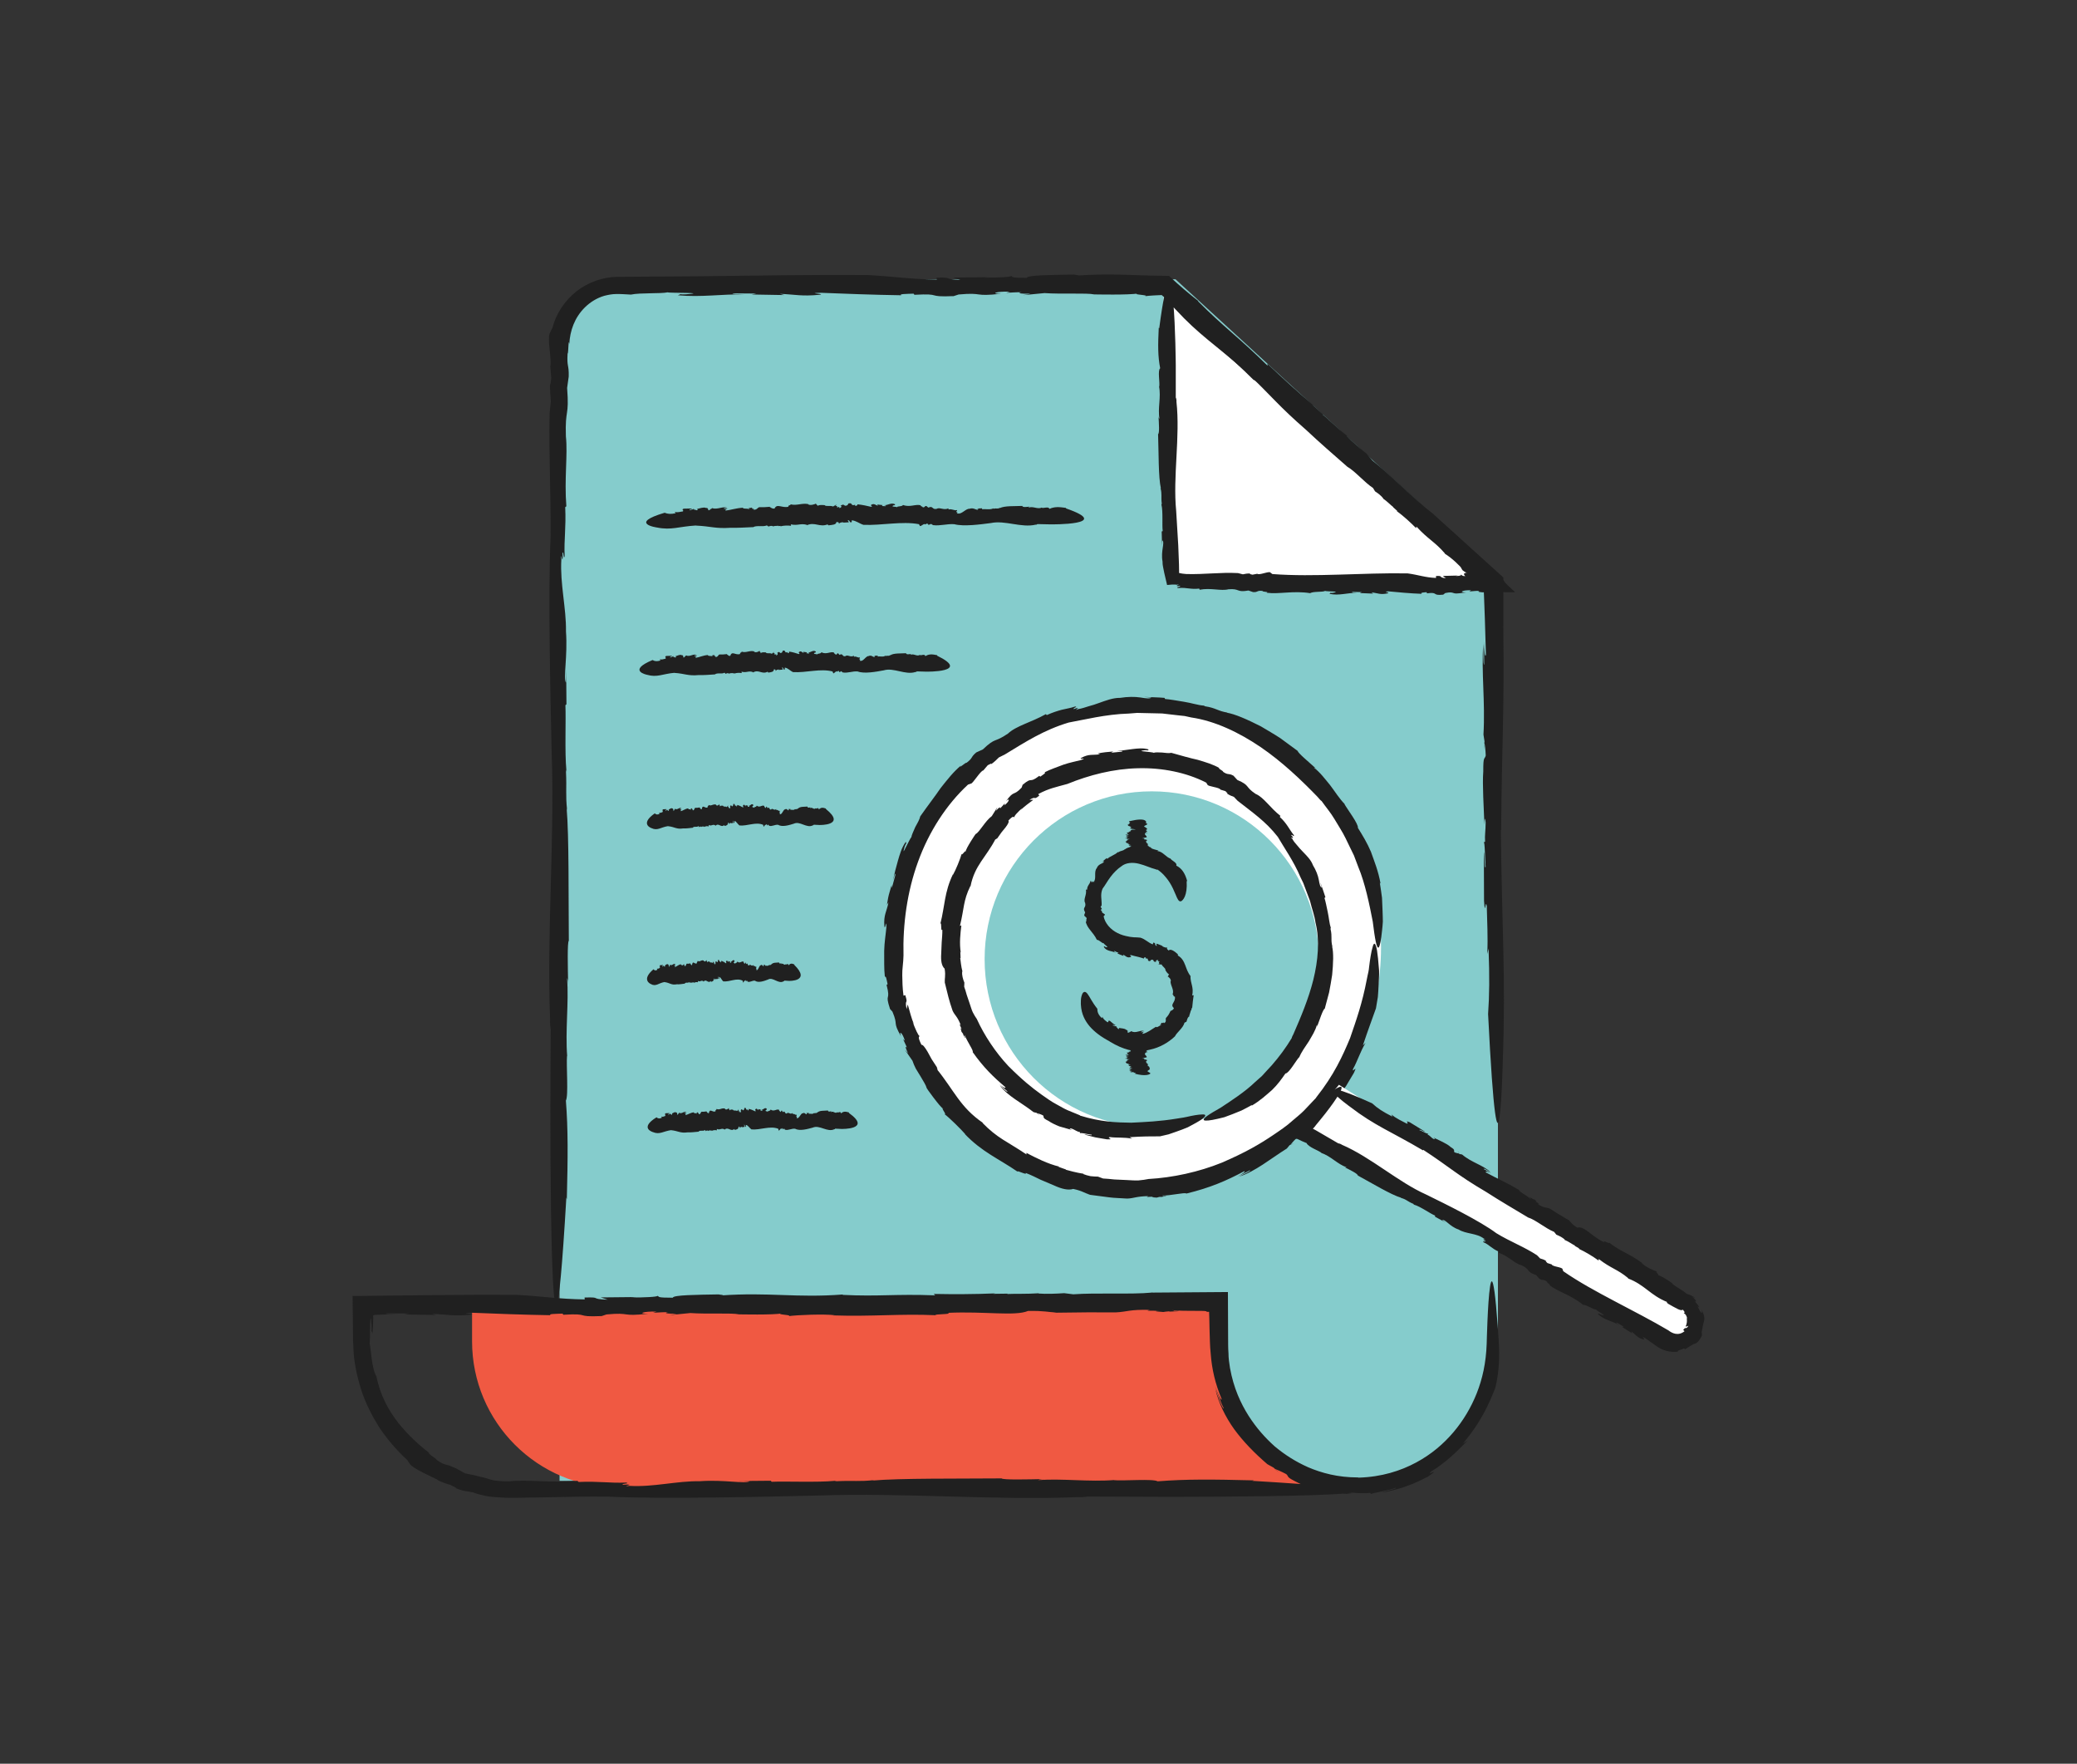 <svg xmlns="http://www.w3.org/2000/svg" width="106" height="90" viewBox="0 0 106 90" fill="none"><rect x="0" y="0" width="106" height="90" fill="#333333" stroke="none"/><g clip-path="url(#clip0_2036_7559)"><path d="M69.052 75.566H28.557V17.553C28.557 15.728 30.034 14.251 31.858 14.251H59.991L76.447 29.351V68.171C76.447 72.255 73.136 75.566 69.052 75.566Z" fill="#85CCCC"></path><path d="M59.673 29.476C59.673 29.476 59.118 14.159 59.499 14.512C59.88 14.864 76.452 29.746 76.452 29.746L59.673 29.481V29.476Z" fill="white"></path><path d="M62.41 66.549H24.092V68.446C24.092 72.569 27.437 75.914 31.559 75.914H69.216C61.778 74.258 62.212 67.963 62.41 66.549Z" fill="#F05942"></path><path d="M75.742 38.261L75.771 37.924C75.771 37.924 75.747 38.015 75.742 38.261Z" fill="#202020"></path><path d="M28.92 39.28C28.92 39.309 28.92 39.338 28.925 39.362C28.925 39.304 28.925 39.29 28.92 39.28Z" fill="#202020"></path><path d="M73.102 26.189C73.102 26.189 73.111 26.198 73.116 26.203C73.14 26.223 73.164 26.242 73.184 26.256L73.102 26.189Z" fill="#202020"></path><path d="M76.612 42.36C76.645 37.842 76.776 36.639 76.722 31.957C76.722 31.141 76.722 30.311 76.722 29.466C75.511 28.37 74.275 27.255 73.117 26.203C72.286 25.576 71.002 24.263 70.042 23.5L69.733 23.138C69.4 22.872 69.023 22.554 68.729 22.245H68.758C68.26 21.854 67.754 21.357 67.512 21.159H67.541L66.972 20.652L67.083 20.724C66.238 20.015 65.403 19.247 64.679 18.557L64.693 18.663C63.172 17.162 62.497 16.737 61.136 15.366H61.164C60.904 15.163 60.662 14.965 60.431 14.768C60.32 14.666 60.209 14.57 60.098 14.478C59.948 14.343 59.803 14.207 59.658 14.077C59.417 14.077 59.176 14.072 58.939 14.068C58.761 14.063 58.582 14.058 58.403 14.053C58.051 14.043 57.694 14.029 57.337 14.019C56.612 14 55.84 14 54.928 14.063C55.241 14.039 54.792 14.029 54.817 14.01C53.658 14.029 52.422 14.039 52.403 14.179C51.558 14.179 51.718 14.135 51.607 14.082C51.611 14.14 50.878 14.169 50.221 14.169L50.525 14.145L48.638 14.164L49.01 14.28C48.01 14.246 48.754 14.14 47.798 14.169L47.812 14.265C46.427 14.246 45.616 14.106 44.274 14.034C41.489 14.014 38.602 14.063 35.759 14.097C34.335 14.106 32.93 14.116 31.549 14.126C30.772 14.13 30.01 14.401 29.411 14.874C28.822 15.347 28.378 16.003 28.195 16.727C28.146 16.805 28.108 16.887 28.074 16.974C28.05 16.998 28.011 17.118 28.016 17.282C28.016 17.364 28.016 17.466 28.021 17.558C28.03 17.645 28.04 17.736 28.05 17.828C28.088 18.2 28.127 18.581 28.084 18.677L28.132 19.281C28.113 19.45 28.093 19.807 28.069 19.508C28.069 20.063 28.084 20.077 28.113 20.478L28.05 21.077C28.002 23.278 28.122 25.146 28.098 27.463C27.968 30.244 28.088 35.476 28.156 38.493C28.311 42.731 27.9 47.66 28.074 52C28.059 52.14 28.093 52.507 28.103 52.502L28.088 56.474C28.088 56.474 28.05 75.73 28.904 61.104L28.928 61.2C28.982 59.028 28.996 57.657 28.88 56.161C29.02 55.924 28.895 54.375 28.938 53.868L28.948 53.916C28.841 52.589 29.035 51.184 28.943 49.905C28.953 49.953 28.991 49.982 28.996 50.276C28.977 49.345 28.948 48.07 29.03 48.003C29.01 45.777 29.044 42.673 28.919 41.249L28.943 41.346C28.856 40.535 28.928 40.294 28.885 39.386C28.895 39.338 28.899 39.27 28.904 39.285C28.817 38.401 28.89 36.702 28.856 35.988L28.909 35.94L28.895 34.178L28.885 34.834C28.735 34.607 28.977 33.502 28.885 32.223C28.904 31.026 28.576 29.799 28.648 28.554C28.581 27.96 28.759 29.075 28.706 28.192C28.784 28.163 28.755 28.607 28.817 28.375C28.779 27.506 28.895 26.951 28.846 25.88L28.904 25.836C28.793 24.436 28.982 23.196 28.88 22.264C28.832 20.821 29.059 21.299 28.943 19.797L29.025 19.213C29.039 18.571 28.924 18.755 28.967 18.04C28.991 18.06 29.001 17.838 29.01 17.659C29.02 17.471 29.039 17.384 29.054 17.558C29.088 16.882 29.319 16.211 29.85 15.685C30.111 15.429 30.444 15.212 30.835 15.096C31.028 15.047 31.236 15.004 31.448 15.004C31.651 14.999 31.945 15.018 32.201 15.033C32.665 14.932 33.731 14.994 34.074 14.917C34.132 14.961 36.218 14.922 35.016 15.018C34.914 15.028 34.731 15.023 34.74 15.009L34.596 15.067C35.807 15.178 36.797 15.004 37.994 15.023C37.637 15.004 37.164 15.009 37.482 14.97L38.597 14.98L38.366 15.028L40.026 15.057L39.799 14.994C40.61 15.028 40.895 15.13 41.812 15.043C42.227 14.994 41.045 14.961 41.899 14.941C42.985 14.985 44.612 15.047 45.997 15.067C45.867 14.999 46.239 14.999 46.625 14.985L46.668 15.043C48.141 14.961 47.209 15.173 48.667 15.11L48.536 15.154L48.923 15.028C50.24 14.908 49.632 15.154 51.095 14.989C50.516 14.999 50.825 14.859 51.534 14.883L51.355 14.941C51.751 14.927 51.882 14.903 52.142 14.917C51.906 14.946 52.017 14.999 52.596 14.989L52.21 15.062L53.306 14.956C54.151 15.018 55.492 14.941 55.84 15.023C55.84 15.023 57.66 15.062 58.075 14.975C57.708 15.033 58.712 15.052 58.427 15.115C58.534 15.101 58.693 15.086 58.876 15.076C58.968 15.072 59.069 15.067 59.171 15.062C59.238 15.062 59.243 15.062 59.248 15.057H59.277C59.248 15.014 59.533 15.27 59.687 15.414C59.861 15.578 60.011 15.728 60.107 15.844L60.025 15.776C61.498 17.22 62.685 18.089 63.993 19.402C63.979 19.295 64.674 19.981 64.553 19.754C66.021 20.985 67.001 22.245 67.696 22.51C68.347 23.09 68.41 23.254 68.734 23.572L68.569 23.442C69.786 24.528 70.138 24.847 71.026 25.672C71.49 26.063 71.644 26.029 72.421 26.787C72.127 26.589 72.46 26.879 72.759 27.154C72.561 26.985 72.494 26.947 72.861 27.328C72.928 27.366 73.02 27.439 73.102 27.506C73.102 27.511 73.117 27.531 73.102 27.526C73.614 27.97 73.537 27.878 73.31 27.661C73.329 27.666 73.31 27.642 73.252 27.564C73.725 28.086 74.695 28.882 74.7 29.008C74.903 29.186 75.096 29.36 75.284 29.529C75.38 29.611 75.472 29.693 75.564 29.775C75.617 29.819 75.67 29.862 75.718 29.906C75.743 30.504 75.762 31.059 75.781 31.61C75.8 32.208 75.815 32.797 75.834 33.415C75.791 33.603 75.747 33.207 75.733 32.72L75.747 33.922C75.685 33.912 75.709 33.231 75.699 32.86C75.593 34.289 75.805 35.809 75.709 37.484L75.762 37.832L75.752 37.933C75.781 37.928 75.815 38.305 75.825 38.551C75.767 38.788 75.694 38.537 75.699 39.367C75.646 40.023 75.728 41.23 75.757 42.089C75.767 41.626 75.796 41.776 75.82 41.974C75.82 42.389 75.767 42.625 75.791 42.949L75.714 42.987C75.786 42.823 75.791 44.073 75.82 44.223C75.762 44.46 75.772 43.581 75.728 43.475C75.733 45.14 75.728 44.305 75.738 45.971C75.796 46.859 75.81 45.811 75.878 46.236C75.892 47.018 75.945 47.785 75.902 48.683L75.969 48.399C76.022 49.871 76.013 50.754 75.945 51.744C76.496 62.716 76.698 54.056 76.698 54.056C76.848 49.736 76.65 47.505 76.597 42.365L76.612 42.36Z" fill="#202020"></path><path d="M65.311 75.151L65.031 74.948C65.031 74.948 65.099 75.016 65.311 75.151Z" fill="#202020"></path><path d="M42.584 75.552C42.608 75.552 42.637 75.552 42.661 75.547C42.608 75.547 42.589 75.547 42.584 75.552Z" fill="#202020"></path><path d="M58.756 65.955H58.775C58.804 65.955 58.833 65.95 58.862 65.95H58.761L58.756 65.955Z" fill="#202020"></path><path d="M69.3 75.392C68.271 75.392 67.451 75.165 66.77 74.876C66.094 74.576 65.549 74.219 65.052 73.804C64.569 73.37 64.13 72.882 63.724 72.25C63.324 71.618 62.957 70.835 62.773 69.807C62.735 69.561 62.696 69.31 62.696 69.054C62.677 68.808 62.677 68.533 62.677 68.248C62.677 67.481 62.672 66.703 62.667 65.931C61.344 65.941 60.026 65.95 58.772 65.96C57.758 66.061 55.972 65.96 54.775 66.047L54.311 65.989C53.896 66.018 53.413 66.037 52.998 66.008L53.022 65.994C52.404 66.037 51.709 66.013 51.405 66.032L51.429 66.013L50.681 66.023L50.811 65.999C49.735 66.047 48.63 66.047 47.65 66.028L47.732 66.1C45.642 66.023 44.879 66.168 42.996 66.076L43.02 66.056C40.641 66.24 39.255 65.931 36.798 66.105C37.102 66.081 36.668 66.071 36.692 66.052C35.562 66.071 34.351 66.081 34.336 66.221C33.511 66.221 33.665 66.177 33.559 66.124C33.559 66.182 32.849 66.211 32.203 66.211L32.497 66.187L30.653 66.206L31.015 66.322C30.035 66.288 30.769 66.182 29.832 66.211L29.842 66.308C28.49 66.288 27.699 66.148 26.386 66.076C25.082 66.066 23.755 66.076 22.423 66.085C20.95 66.1 19.468 66.119 17.996 66.134C17.996 66.636 18.006 67.138 18.011 67.64C18.02 68.007 18.006 68.345 18.035 68.731C18.049 69.484 18.218 70.222 18.435 70.927C18.662 71.632 19.005 72.284 19.391 72.892C19.797 73.486 20.265 74.026 20.781 74.499C20.825 74.572 20.873 74.639 20.921 74.702C20.936 74.77 21.245 74.982 21.597 75.151C21.771 75.233 21.95 75.32 22.09 75.392C22.234 75.46 22.345 75.513 22.384 75.556C22.582 75.629 22.765 75.721 22.973 75.769C23.127 75.846 23.47 75.991 23.171 75.909C23.712 76.121 23.741 76.073 24.146 76.155C24.339 76.237 24.542 76.271 24.744 76.329C25.024 76.387 25.305 76.401 25.584 76.416C25.869 76.435 26.12 76.43 26.376 76.43C26.883 76.421 27.385 76.416 27.887 76.406C28.896 76.387 29.915 76.358 31.049 76.372C33.767 76.503 38.874 76.382 41.823 76.314C45.965 76.16 50.778 76.57 55.016 76.396C55.156 76.411 55.513 76.377 55.508 76.367L59.389 76.382C59.389 76.382 78.196 76.421 63.908 75.566L64.004 75.542C61.88 75.489 60.543 75.474 59.08 75.59C58.849 75.45 57.338 75.576 56.841 75.532L56.889 75.523C55.595 75.629 54.219 75.436 52.974 75.528C53.022 75.518 53.051 75.479 53.336 75.474C52.428 75.494 51.183 75.523 51.115 75.441C48.943 75.46 45.912 75.426 44.517 75.552L44.613 75.528C43.822 75.614 43.585 75.542 42.702 75.585C42.653 75.576 42.591 75.571 42.6 75.566C41.736 75.653 40.081 75.581 39.381 75.614L39.337 75.561L37.619 75.576L38.261 75.585C38.039 75.735 36.957 75.494 35.712 75.585C34.544 75.566 33.342 75.894 32.13 75.822C31.551 75.889 32.642 75.711 31.773 75.764C31.744 75.687 32.178 75.716 31.956 75.653C31.107 75.692 30.566 75.576 29.519 75.624L29.475 75.566C28.109 75.677 26.898 75.489 25.99 75.59C25.309 75.59 25.092 75.528 24.87 75.45C24.759 75.412 24.648 75.383 24.474 75.349C24.305 75.296 24.078 75.257 23.741 75.185L23.263 74.924C22.997 74.803 22.896 74.77 22.78 74.746C22.669 74.716 22.543 74.683 22.278 74.49C22.307 74.48 22.138 74.364 22.003 74.268C21.877 74.161 21.785 74.079 21.954 74.176C21.37 73.732 20.82 73.225 20.318 72.597C19.826 71.965 19.396 71.183 19.212 70.232C18.966 69.856 18.942 68.866 18.865 68.552C18.899 68.509 18.865 66.462 18.962 67.64C18.971 67.741 18.966 67.92 18.952 67.905L19.01 68.045C19.034 67.785 19.044 67.529 19.048 67.283V67.205V67.186L19.034 67.138C19.034 67.138 19.058 67.123 19.077 67.114C19.092 67.114 19.087 67.104 19.121 67.099L19.348 67.09C19.652 67.075 19.961 67.065 20.284 67.07C19.937 67.051 19.473 67.056 19.782 67.017L20.868 67.027L20.641 67.075L22.263 67.104L22.041 67.041C22.833 67.075 23.113 67.176 24.006 67.09C24.411 67.041 23.253 67.007 24.093 66.988C25.155 67.032 26.743 67.094 28.095 67.114C27.969 67.046 28.331 67.046 28.708 67.032L28.751 67.09C30.19 67.007 29.277 67.22 30.701 67.157L30.576 67.201L30.952 67.075C32.236 66.954 31.647 67.201 33.076 67.036C32.511 67.046 32.811 66.906 33.506 66.93L33.332 66.988C33.718 66.974 33.844 66.95 34.1 66.964C33.873 66.993 33.979 67.046 34.544 67.036L34.162 67.109L35.234 67.003C36.059 67.065 37.368 66.988 37.71 67.07C37.71 67.07 39.487 67.109 39.892 67.022C39.535 67.08 40.515 67.099 40.235 67.162C40.694 67.099 42.055 67.046 42.6 67.114L42.499 67.123C44.512 67.191 45.941 67.032 47.746 67.114C47.664 67.046 48.62 67.08 48.383 66.993C50.251 66.906 51.791 67.176 52.467 66.897C53.317 66.882 53.476 66.959 53.915 66.974L53.712 66.988C55.306 66.964 55.769 66.964 56.952 66.969C57.541 66.94 57.637 66.814 58.694 66.843C58.352 66.897 58.786 66.887 59.182 66.887C58.931 66.897 58.849 66.916 59.37 66.95C59.442 66.935 59.558 66.925 59.664 66.916C59.664 66.916 59.689 66.921 59.679 66.93C60.34 66.911 60.224 66.897 59.92 66.892C59.935 66.882 59.911 66.872 59.814 66.858C60.157 66.892 60.635 66.892 61.035 66.892C61.508 66.892 61.581 66.897 61.586 66.94C61.629 66.94 61.668 66.94 61.706 66.94C61.706 67.041 61.716 67.138 61.716 67.234C61.721 67.452 61.726 67.664 61.73 67.871C61.745 68.287 61.745 68.668 61.788 69.073C61.846 69.87 62.025 70.623 62.339 71.371C62.373 71.564 62.165 71.212 62.02 70.729C62.068 70.927 62.141 71.12 62.218 71.308C62.291 71.502 62.363 71.69 62.459 71.873C62.382 71.897 62.146 71.236 62.025 70.879C62.194 71.598 62.532 72.293 62.99 72.935C63.459 73.573 64.028 74.157 64.68 74.716L64.994 74.89L65.071 74.958C65.071 74.958 65.428 75.103 65.645 75.223C65.824 75.392 65.563 75.334 66.331 75.706C66.635 75.851 67.089 76.02 67.591 76.107C68.088 76.203 68.619 76.237 69.058 76.232C68.585 76.198 68.744 76.174 68.942 76.165C69.362 76.198 69.604 76.213 69.927 76.179L69.975 76.252C69.806 76.223 71.061 76.025 71.197 75.923C71.443 75.923 70.574 76.136 70.473 76.169C70.897 76.116 71.148 76.02 71.332 75.981C71.515 75.938 71.612 75.899 71.713 75.861C71.911 75.783 72.124 75.74 72.881 75.349C73.625 74.832 72.708 75.373 73.041 75.088C73.712 74.678 74.281 74.157 74.899 73.505L74.658 73.669C75.594 72.544 75.947 71.733 76.314 70.821C76.632 69.479 76.478 68.427 76.434 67.64C76.376 66.843 76.323 66.298 76.275 65.941C76.178 65.226 76.101 65.279 76.043 65.665C75.922 66.443 75.874 68.557 75.874 68.557C75.84 69.551 75.657 70.362 75.362 71.106C75.068 71.84 74.677 72.491 74.18 73.08C73.678 73.669 73.065 74.205 72.273 74.63C71.486 75.054 70.511 75.368 69.343 75.402L69.3 75.392Z" fill="#202020"></path><path d="M58.041 60.785C64.912 60.785 70.481 55.216 70.481 48.346C70.481 41.475 64.912 35.906 58.041 35.906C51.171 35.906 45.602 41.475 45.602 48.346C45.602 55.216 51.171 60.785 58.041 60.785Z" fill="white"></path><path d="M58.042 57.923C63.331 57.923 67.619 53.635 67.619 48.346C67.619 43.056 63.331 38.768 58.042 38.768C52.753 38.768 48.465 43.056 48.465 48.346C48.465 53.635 52.753 57.923 58.042 57.923Z" fill="white"></path><path d="M58.78 57.508C63.49 57.508 67.309 53.673 67.309 48.944C67.309 44.215 63.49 40.381 58.78 40.381C54.069 40.381 50.25 44.215 50.25 48.944C50.25 53.673 54.069 57.508 58.78 57.508Z" fill="#85CCCC"></path><path d="M66.031 58.328L65.848 58.429C65.848 58.429 65.906 58.415 66.031 58.328Z" fill="#202020"></path><path d="M58.605 60.163H58.615L58.669 60.153L58.605 60.163Z" fill="#202020"></path><path d="M67.161 56.026C66.939 56.257 66.741 56.47 66.553 56.668C66.365 56.861 66.162 57.01 65.988 57.165C65.645 57.479 65.298 57.701 64.96 57.932C64.279 58.391 63.56 58.811 62.349 59.332C61.18 59.805 59.848 60.095 58.617 60.163C58.472 60.196 58.298 60.216 58.105 60.235C57.912 60.245 57.709 60.225 57.497 60.216C57.285 60.206 57.072 60.196 56.87 60.187C56.667 60.167 56.474 60.143 56.295 60.138L56.035 60.042C55.914 60.042 55.783 60.032 55.653 60.018C55.523 59.993 55.397 59.955 55.286 59.911L55.306 59.897C54.948 59.844 54.557 59.738 54.388 59.689L54.408 59.68L53.997 59.535H54.075C53.462 59.39 52.882 59.091 52.38 58.83L52.39 58.912C51.381 58.232 50.918 58.096 50.141 57.3H50.165C48.992 56.494 48.702 55.654 47.804 54.548C47.915 54.688 47.794 54.466 47.819 54.466C47.727 54.326 47.635 54.186 47.548 54.051C47.471 53.911 47.399 53.786 47.336 53.665C47.201 53.438 47.09 53.293 47.027 53.318C46.815 52.878 46.911 52.936 46.93 52.859C46.877 52.883 46.708 52.497 46.573 52.14L46.655 52.294C46.51 51.961 46.428 51.604 46.327 51.256L46.269 51.493C46.153 50.918 46.366 51.314 46.202 50.783L46.11 50.807C46.057 50.407 46.052 50.083 46.047 49.77C46.037 49.456 46.105 49.137 46.11 48.756C46.071 47.168 46.293 45.507 46.853 43.972C47.408 42.437 48.306 41.052 49.402 40.038L49.542 39.99C49.638 40.014 50.034 39.328 50.184 39.314L50.411 39.048C50.502 39.005 50.676 38.899 50.556 39.019C50.811 38.831 50.807 38.812 50.976 38.653L51.285 38.498C52.351 37.851 53.259 37.257 54.538 36.871C55.325 36.731 56.435 36.446 57.599 36.413L58.033 36.379L58.467 36.389C58.757 36.393 59.037 36.403 59.312 36.408C59.587 36.442 59.848 36.471 60.099 36.499C60.224 36.514 60.345 36.529 60.461 36.538C60.577 36.562 60.688 36.586 60.794 36.611C62.011 36.789 63.237 37.378 64.328 38.117C65.423 38.865 66.379 39.772 67.243 40.665C67.291 40.728 67.431 40.883 67.446 40.873C67.663 41.182 67.914 41.472 68.107 41.8C68.296 42.128 68.513 42.442 68.677 42.785C68.677 42.785 68.749 42.939 68.875 43.195C68.938 43.325 69.01 43.475 69.097 43.649C69.165 43.827 69.242 44.025 69.319 44.237C69.671 45.073 69.893 46.173 70.058 47.023C70.164 47.877 70.26 48.481 70.371 48.336C70.424 48.263 70.482 47.998 70.535 47.472C70.55 47.341 70.564 47.192 70.574 47.028C70.574 46.859 70.564 46.675 70.559 46.477C70.55 46.275 70.54 46.053 70.531 45.816C70.506 45.58 70.458 45.324 70.419 45.044L70.458 45.097C70.342 44.435 70.13 43.933 69.966 43.465C69.773 43.011 69.541 42.63 69.3 42.244C69.343 42.056 68.759 41.293 68.609 41.023L68.638 41.042C68.349 40.752 68.131 40.39 67.88 40.062C67.615 39.743 67.369 39.406 67.05 39.169C67.079 39.184 67.127 39.159 67.248 39.294C66.823 38.908 66.22 38.411 66.234 38.324C65.959 38.121 65.655 37.895 65.341 37.668C65.018 37.455 64.675 37.262 64.347 37.064C63.671 36.722 63.029 36.432 62.59 36.364H62.653C62.151 36.287 62.054 36.123 61.499 36.041C61.475 36.022 61.436 36.007 61.441 36.007C61.166 35.993 60.789 35.867 60.413 35.809C60.036 35.746 59.674 35.684 59.457 35.669L59.433 35.611C59.076 35.582 58.714 35.578 58.356 35.563L58.757 35.597C58.685 35.669 58.482 35.636 58.202 35.592C57.922 35.549 57.555 35.549 57.169 35.611C56.802 35.606 56.445 35.746 56.088 35.872C55.909 35.935 55.735 35.998 55.557 36.041C55.378 36.099 55.204 36.157 55.021 36.186C54.693 36.34 55.296 35.998 54.794 36.186C54.755 36.113 55.026 36.075 54.876 36.051C54.625 36.138 54.408 36.162 54.181 36.22C53.959 36.282 53.717 36.355 53.423 36.49L53.375 36.442C52.631 36.862 51.864 37.035 51.439 37.436C50.715 37.928 50.836 37.6 50.16 38.242C50.049 38.295 49.933 38.343 49.822 38.397C49.518 38.653 49.677 38.662 49.325 38.928C49.31 38.87 48.885 39.27 49.045 39.063C48.658 39.381 48.345 39.787 48.007 40.212C47.698 40.665 47.341 41.119 46.964 41.66C46.935 41.809 46.819 42.012 46.708 42.21C46.617 42.418 46.525 42.616 46.51 42.727C46.481 42.731 46.337 43.031 46.23 43.233C46.129 43.441 46.066 43.567 46.168 43.205C46.187 43.142 46.24 43.04 46.25 43.055L46.235 42.949C46.008 43.258 45.922 43.596 45.825 43.924C45.782 44.088 45.733 44.257 45.69 44.421C45.646 44.59 45.617 44.764 45.564 44.942C45.637 44.735 45.704 44.45 45.695 44.653L45.516 45.314L45.502 45.164L45.361 45.662C45.318 45.826 45.299 45.999 45.265 46.168L45.347 46.038C45.251 46.526 45.086 46.69 45.135 47.264C45.168 47.525 45.241 46.796 45.236 47.327C45.207 47.66 45.135 48.075 45.125 48.514C45.13 48.954 45.111 49.427 45.159 49.852C45.217 49.765 45.246 49.992 45.299 50.223L45.246 50.257C45.477 51.14 45.135 50.619 45.424 51.488L45.361 51.42L45.545 51.623C45.864 52.376 45.531 52.091 45.989 52.893C45.859 52.56 46.057 52.69 46.182 53.11L46.09 53.028C46.192 53.245 46.226 53.322 46.293 53.467C46.202 53.351 46.182 53.433 46.346 53.752L46.177 53.564L46.568 54.129C46.612 54.254 46.665 54.394 46.737 54.529C46.819 54.66 46.901 54.8 46.979 54.925C47.133 55.181 47.268 55.403 47.292 55.519C47.292 55.519 47.326 55.581 47.389 55.668C47.452 55.755 47.543 55.876 47.635 56.001C47.828 56.252 48.036 56.528 48.157 56.59C47.963 56.46 48.364 56.933 48.195 56.846C48.441 57.025 49.05 57.628 49.276 57.889L49.223 57.85C50.111 58.787 50.99 59.139 51.926 59.786C51.912 59.704 52.438 59.998 52.346 59.853C52.622 59.96 52.873 60.085 53.109 60.201C53.351 60.303 53.577 60.399 53.78 60.486C54.186 60.674 54.528 60.751 54.77 60.669C55.291 60.78 55.364 60.906 55.634 60.954H55.504C56.001 61.017 56.319 61.06 56.609 61.099C56.898 61.138 57.154 61.133 57.526 61.162C57.898 61.147 57.956 61.051 58.612 61.036C58.4 61.099 58.67 61.075 58.916 61.06C58.757 61.075 58.709 61.099 59.037 61.113C59.08 61.094 59.153 61.084 59.216 61.07C59.216 61.07 59.23 61.075 59.225 61.084C59.636 61.031 59.558 61.007 59.37 61.036C59.38 61.026 59.36 61.022 59.303 61.007C59.732 61.022 60.48 60.829 60.548 60.906C61.76 60.611 62.585 60.254 63.488 59.772C63.613 59.762 63.41 59.902 63.15 60.047L63.801 59.714C63.826 59.776 63.439 59.931 63.242 60.042C64.086 59.767 64.81 59.149 65.674 58.608L65.814 58.439L65.868 58.41C65.868 58.41 66.007 58.227 66.123 58.125C66.268 58.072 66.201 58.232 66.572 57.889C66.736 57.773 66.949 57.58 67.156 57.358C67.34 57.126 67.543 56.87 67.702 56.668C67.504 56.87 67.543 56.783 67.61 56.677C67.779 56.489 67.924 56.421 68.016 56.248L68.088 56.277C67.972 56.31 68.421 55.702 68.455 55.606C68.585 55.523 68.262 55.948 68.257 56.026C68.86 55.205 68.566 55.62 69.092 54.756C69.324 54.264 68.981 54.804 69.053 54.548C69.285 54.133 69.411 53.684 69.691 53.216C69.647 53.26 69.599 53.303 69.555 53.346C69.835 52.507 70.024 52.019 70.222 51.454C70.255 51.252 70.289 51.058 70.318 50.88C70.338 50.696 70.342 50.523 70.352 50.363C70.366 50.04 70.391 49.76 70.381 49.519C70.347 49.031 70.308 48.703 70.275 48.49C70.198 48.061 70.106 48.09 70.053 48.326C69.98 48.553 69.918 48.973 69.874 49.33C69.86 49.509 69.821 49.673 69.792 49.794C69.768 49.914 69.753 49.987 69.753 49.987C69.526 51.189 69.218 52.053 68.899 52.98C68.522 53.882 68.088 54.848 67.176 55.997L67.161 56.026Z" fill="#202020"></path><path d="M53.06 56.928L52.94 56.817C52.94 56.817 52.964 56.861 53.06 56.928Z" fill="#202020"></path><path d="M67.918 47.337L67.928 47.376C67.923 47.351 67.918 47.342 67.918 47.337Z" fill="#202020"></path><path d="M49.846 51.985V51.99L49.87 52.024L49.846 51.985Z" fill="#202020"></path><path d="M55.107 56.909C54.88 56.817 54.677 56.73 54.484 56.653C54.296 56.571 54.136 56.47 53.982 56.388C53.668 56.228 53.417 56.04 53.161 55.861C52.654 55.499 52.167 55.104 51.462 54.399C50.81 53.704 50.236 52.844 49.85 51.995C49.782 51.903 49.715 51.787 49.647 51.657C49.584 51.527 49.546 51.372 49.492 51.223C49.439 51.073 49.391 50.919 49.338 50.769C49.295 50.619 49.256 50.474 49.208 50.354L49.217 50.141C49.145 49.972 49.087 49.76 49.102 49.577L49.121 49.586C49.048 49.321 49.024 49.012 49.005 48.881L49.024 48.891L49.01 48.558L49.034 48.616C48.957 48.143 49.01 47.65 49.063 47.221L48.99 47.25C49.212 46.352 49.15 45.975 49.522 45.213L49.531 45.227C49.739 44.156 50.323 43.755 50.82 42.789C50.752 42.91 50.883 42.765 50.892 42.785C50.965 42.683 51.037 42.577 51.11 42.476C51.187 42.384 51.259 42.297 51.322 42.215C51.443 42.056 51.51 41.93 51.462 41.877C51.713 41.602 51.708 41.699 51.776 41.699C51.732 41.655 51.959 41.423 52.176 41.23L52.09 41.337C52.288 41.139 52.514 40.984 52.736 40.815H52.538C52.92 40.583 52.712 40.868 53.041 40.598L52.987 40.521C53.533 40.226 53.909 40.163 54.474 40.004C55.594 39.546 56.825 39.232 58.071 39.203C59.311 39.169 60.552 39.42 61.56 39.937L61.623 40.038C61.623 40.135 62.246 40.173 62.285 40.294L62.54 40.371C62.593 40.429 62.714 40.526 62.593 40.477C62.796 40.608 62.811 40.598 62.975 40.666L63.158 40.859C63.902 41.447 64.592 41.906 65.215 42.707C65.519 43.238 66.026 43.943 66.368 44.759L66.513 45.058L66.629 45.367C66.706 45.57 66.784 45.773 66.856 45.971C66.953 46.376 67.097 46.748 67.136 47.076C67.363 47.988 67.266 49.026 67.025 50.001C66.779 50.981 66.388 51.903 66.011 52.767C65.977 52.816 65.915 52.965 65.924 52.97C65.625 53.467 65.282 53.931 64.901 54.365C64.901 54.365 64.809 54.462 64.664 54.621C64.592 54.703 64.5 54.795 64.404 54.906C64.297 55.002 64.177 55.113 64.046 55.224C63.549 55.707 62.835 56.17 62.285 56.532C61.715 56.851 61.314 57.107 61.459 57.17C61.532 57.199 61.744 57.184 62.145 57.092C62.246 57.068 62.357 57.044 62.483 57.01C62.603 56.962 62.738 56.914 62.883 56.861C63.033 56.803 63.192 56.735 63.361 56.668C63.53 56.586 63.704 56.489 63.897 56.383L63.873 56.426C64.322 56.161 64.631 55.871 64.92 55.62C65.195 55.355 65.398 55.075 65.601 54.78C65.775 54.78 66.141 54.124 66.301 53.945V53.969C66.417 53.67 66.619 53.414 66.793 53.144C66.953 52.864 67.136 52.593 67.208 52.294C67.208 52.318 67.247 52.352 67.184 52.478C67.339 52.058 67.527 51.478 67.609 51.474C67.677 51.213 67.754 50.933 67.831 50.643C67.894 50.349 67.937 50.045 67.986 49.75C68.043 49.161 68.068 48.616 67.981 48.278L68.005 48.326C67.899 47.94 68.005 47.824 67.903 47.399C67.913 47.375 67.913 47.346 67.918 47.346C67.846 47.144 67.826 46.84 67.763 46.55C67.701 46.26 67.648 45.98 67.594 45.821L67.643 45.787C67.561 45.522 67.464 45.261 67.373 44.995L67.459 45.295C67.373 45.266 67.344 45.111 67.305 44.894C67.266 44.677 67.165 44.407 67.006 44.151C66.909 43.88 66.692 43.673 66.489 43.46C66.388 43.354 66.286 43.248 66.2 43.137C66.103 43.031 66.011 42.92 65.944 42.789C65.726 42.606 66.175 42.92 65.895 42.616C65.948 42.558 66.045 42.746 66.035 42.62C65.779 42.302 65.693 42.036 65.316 41.689L65.345 41.631C64.819 41.225 64.505 40.69 64.08 40.511C63.516 40.135 63.815 40.086 63.149 39.801L62.951 39.584C62.68 39.434 62.705 39.575 62.42 39.386C62.463 39.348 62.053 39.159 62.251 39.203C61.913 39.005 61.532 38.894 61.126 38.773C60.711 38.681 60.276 38.556 59.779 38.416C59.659 38.445 59.48 38.421 59.306 38.401C59.128 38.392 58.959 38.382 58.877 38.416C58.867 38.392 58.611 38.373 58.428 38.348C58.249 38.334 58.138 38.319 58.428 38.281C58.476 38.281 58.568 38.281 58.558 38.3L58.63 38.247C58.341 38.155 58.071 38.194 57.805 38.223C57.539 38.252 57.279 38.3 56.989 38.334C57.163 38.334 57.385 38.3 57.24 38.358L56.709 38.411L56.815 38.348C56.55 38.368 56.284 38.392 56.019 38.45L56.14 38.488C55.758 38.551 55.584 38.455 55.184 38.672C55.01 38.783 55.556 38.638 55.174 38.783C54.923 38.85 54.6 38.908 54.276 39.019C53.958 39.145 53.605 39.256 53.311 39.41C53.398 39.439 53.238 39.526 53.089 39.633L53.041 39.589C52.476 40.023 52.732 39.589 52.186 40.052L52.215 39.98L52.138 40.192C51.699 40.656 51.776 40.289 51.346 40.878C51.549 40.685 51.53 40.892 51.259 41.095L51.283 40.994C51.153 41.129 51.114 41.182 51.028 41.269C51.081 41.163 51.008 41.167 50.825 41.375L50.902 41.187L50.617 41.645C50.279 41.892 49.98 42.476 49.801 42.553C49.801 42.553 49.763 42.592 49.719 42.664C49.671 42.736 49.608 42.833 49.546 42.934C49.42 43.142 49.28 43.373 49.275 43.485C49.304 43.301 49.068 43.721 49.073 43.567C49.024 43.803 48.768 44.416 48.629 44.653L48.638 44.605C48.194 45.512 48.218 46.255 47.996 47.12C48.069 47.086 47.996 47.554 48.093 47.443C48.097 47.675 48.073 47.892 48.059 48.094C48.049 48.297 48.039 48.49 48.035 48.664C48.011 49.012 48.049 49.282 48.209 49.432C48.276 49.837 48.189 49.929 48.228 50.141L48.194 50.045C48.382 50.803 48.426 51.025 48.614 51.57C48.735 51.836 48.85 51.84 49.034 52.313C48.918 52.183 49.015 52.371 49.092 52.545C49.034 52.439 49 52.41 49.073 52.656C49.102 52.68 49.13 52.729 49.16 52.772C49.16 52.772 49.159 52.787 49.15 52.782C49.304 53.062 49.304 52.999 49.232 52.869C49.242 52.869 49.246 52.854 49.237 52.806C49.333 53.129 49.7 53.607 49.642 53.689C50.202 54.481 50.704 54.964 51.308 55.475C51.341 55.567 51.177 55.475 50.999 55.326L51.423 55.702C51.375 55.746 51.158 55.504 51.023 55.393C51.443 55.944 52.123 56.262 52.746 56.75L52.915 56.793L52.949 56.827C52.963 56.803 53.132 56.866 53.234 56.919C53.306 57.02 53.161 57.03 53.518 57.203C53.644 57.295 53.847 57.392 54.064 57.479C54.286 57.541 54.527 57.614 54.72 57.667C54.518 57.58 54.595 57.575 54.691 57.59C54.875 57.657 54.962 57.754 55.116 57.768V57.846C55.058 57.759 55.628 57.908 55.705 57.899C55.797 57.986 55.401 57.865 55.343 57.894C56.106 58.096 55.724 58.005 56.497 58.14C56.917 58.154 56.434 58.058 56.642 58.024C57.004 58.072 57.366 58.024 57.781 58.106L57.651 58.029C58.331 57.986 58.732 57.986 59.2 57.986C59.355 57.952 59.499 57.913 59.639 57.884C59.775 57.841 59.9 57.792 60.016 57.754C60.252 57.667 60.455 57.599 60.624 57.522C60.957 57.348 61.179 57.223 61.319 57.126C61.594 56.928 61.546 56.856 61.353 56.87C61.165 56.87 60.851 56.928 60.581 56.991C60.445 57.025 60.32 57.039 60.228 57.054C60.136 57.068 60.079 57.078 60.079 57.078C59.166 57.228 58.471 57.252 57.733 57.29C56.994 57.281 56.188 57.257 55.121 56.928L55.107 56.909Z" fill="#202020"></path><path d="M58.558 54.664C58.592 54.602 58.722 54.582 58.669 54.515C58.678 54.481 58.65 54.447 58.635 54.418C58.534 54.404 58.635 54.38 58.548 54.36H58.606C58.577 54.346 58.558 54.341 58.587 54.336H58.601C58.558 54.326 58.582 54.317 58.563 54.312H58.582L58.572 54.302H58.596C58.548 54.288 58.548 54.273 58.567 54.259H58.495C58.572 54.23 58.427 54.22 58.519 54.191H58.538C58.355 54.157 58.664 54.138 58.49 54.099C58.514 54.099 58.524 54.099 58.543 54.099C58.524 54.085 58.514 54.066 58.374 54.066C58.374 54.056 58.418 54.056 58.471 54.056C58.413 54.056 58.384 54.046 58.384 54.037H58.408L58.389 54.013H58.273C58.307 54.003 58.413 54.013 58.384 54.003H58.288C58.288 54.003 58.447 53.974 58.519 53.955C58.558 53.877 58.321 53.791 58.485 53.718H58.558C58.659 53.718 58.403 53.694 58.5 53.694L58.452 53.684C58.452 53.684 58.49 53.675 58.514 53.684C58.514 53.675 58.5 53.675 58.471 53.67L58.534 53.66C58.582 53.631 58.461 53.602 58.485 53.569C58.616 53.53 58.495 53.453 58.427 53.409C58.273 53.346 58.683 53.279 58.51 53.216C58.524 53.216 58.49 53.206 58.48 53.211L58.495 53.153C58.495 53.153 58.534 52.878 57.679 53.086H57.655C57.602 53.115 57.587 53.134 57.703 53.158C57.563 53.158 57.689 53.182 57.645 53.192H57.636C57.742 53.211 57.549 53.231 57.641 53.25C57.631 53.25 57.592 53.25 57.587 53.245C57.607 53.26 57.636 53.279 57.554 53.279C57.573 53.313 57.539 53.356 57.665 53.375H57.641C57.727 53.385 57.655 53.39 57.699 53.4C57.689 53.4 57.684 53.4 57.679 53.4C57.766 53.414 57.694 53.438 57.727 53.448H57.674L57.689 53.472L57.699 53.462C57.848 53.462 57.607 53.482 57.699 53.501C57.679 53.52 58.008 53.535 57.935 53.554C58.003 53.564 57.824 53.544 57.877 53.559C57.8 53.559 57.829 53.554 57.766 53.559C57.805 53.573 57.689 53.578 57.737 53.593H57.679C57.79 53.612 57.602 53.631 57.703 53.646C57.752 53.665 57.525 53.66 57.641 53.679L57.559 53.689C57.559 53.689 57.66 53.694 57.617 53.704C57.563 53.704 57.578 53.718 57.525 53.709C57.443 53.733 57.641 53.757 57.505 53.786C57.607 53.791 57.544 53.81 57.621 53.815C57.578 53.815 57.617 53.844 57.52 53.829C57.51 53.829 57.515 53.829 57.53 53.829H57.472C57.361 53.844 57.534 53.858 57.515 53.877C57.534 53.873 57.53 53.868 57.568 53.868L57.559 53.882H57.51L57.481 53.902H57.544C57.51 53.911 57.409 53.916 57.496 53.926C57.544 53.931 57.578 53.916 57.597 53.926C57.554 53.94 57.491 53.964 57.472 53.984C57.539 53.984 57.539 53.984 57.554 53.993H57.496C57.578 54.013 57.365 54.003 57.428 54.022H57.385H57.51C57.631 54.042 57.385 54.032 57.549 54.051C57.539 54.042 57.679 54.051 57.655 54.056H57.597C57.597 54.056 57.636 54.061 57.621 54.066C57.592 54.066 57.539 54.066 57.549 54.071H57.477L57.583 54.08C57.52 54.095 57.597 54.109 57.515 54.114C57.515 54.114 57.477 54.138 57.563 54.148C57.505 54.143 57.486 54.157 57.423 54.153C57.486 54.157 57.539 54.177 57.472 54.186H57.462C57.394 54.215 57.554 54.235 57.472 54.264C57.539 54.264 57.505 54.278 57.592 54.273C57.679 54.302 57.409 54.322 57.689 54.331C57.703 54.346 57.626 54.346 57.612 54.35H57.597C57.597 54.35 57.621 54.38 57.617 54.394C57.645 54.404 57.771 54.404 57.742 54.418C57.689 54.413 57.699 54.418 57.699 54.423C57.689 54.423 57.67 54.418 57.636 54.423C57.65 54.423 57.66 54.423 57.67 54.423C57.67 54.423 57.665 54.423 57.655 54.423C57.674 54.433 57.689 54.433 57.694 54.423C57.703 54.423 57.713 54.423 57.727 54.423C57.66 54.433 57.727 54.452 57.645 54.452C57.665 54.481 57.757 54.5 57.79 54.524C57.747 54.524 57.703 54.524 57.689 54.515L57.703 54.534C57.641 54.534 57.665 54.524 57.655 54.52C57.549 54.539 57.761 54.563 57.665 54.587H57.718L57.708 54.592C57.737 54.592 57.771 54.597 57.781 54.602C57.723 54.602 57.65 54.602 57.655 54.611C57.602 54.621 57.684 54.64 57.713 54.65C57.723 54.645 57.752 54.65 57.776 54.65C57.776 54.655 57.723 54.66 57.747 54.664H57.67C57.742 54.664 57.747 54.679 57.776 54.684C57.718 54.684 57.727 54.674 57.684 54.674C57.689 54.698 57.684 54.684 57.694 54.708C57.752 54.722 57.766 54.708 57.834 54.708C57.848 54.717 57.901 54.732 57.858 54.742H57.925C57.978 54.761 57.969 54.77 57.901 54.785C58.452 54.939 58.654 54.819 58.654 54.819C58.804 54.756 58.606 54.727 58.553 54.655L58.558 54.664Z" fill="#202020"></path><path d="M58.558 43.422C58.592 43.359 58.722 43.344 58.669 43.277C58.678 43.248 58.65 43.214 58.635 43.185C58.534 43.171 58.635 43.147 58.548 43.127H58.606C58.577 43.113 58.558 43.108 58.587 43.103H58.601C58.558 43.093 58.582 43.084 58.563 43.079H58.582L58.572 43.069H58.596C58.548 43.055 58.548 43.04 58.567 43.026H58.495C58.572 42.997 58.427 42.987 58.519 42.958H58.538C58.355 42.925 58.664 42.905 58.49 42.871C58.514 42.871 58.524 42.871 58.543 42.871C58.524 42.857 58.514 42.838 58.374 42.838C58.374 42.828 58.418 42.828 58.471 42.828C58.413 42.828 58.384 42.818 58.384 42.809H58.408L58.389 42.785H58.273C58.307 42.775 58.413 42.785 58.384 42.775H58.288C58.288 42.775 58.447 42.746 58.519 42.727C58.558 42.649 58.321 42.567 58.485 42.495H58.558C58.659 42.495 58.403 42.471 58.5 42.471L58.452 42.461C58.452 42.461 58.49 42.452 58.514 42.461C58.514 42.452 58.5 42.452 58.471 42.447L58.534 42.437C58.582 42.408 58.461 42.379 58.485 42.35C58.616 42.312 58.495 42.239 58.427 42.2C58.273 42.142 58.683 42.075 58.51 42.017C58.524 42.017 58.49 42.012 58.48 42.012L58.495 41.959C58.495 41.959 58.534 41.694 57.679 41.896H57.655C57.602 41.925 57.587 41.945 57.703 41.964C57.563 41.964 57.689 41.988 57.645 41.998H57.636C57.742 42.017 57.549 42.036 57.641 42.051C57.631 42.051 57.592 42.051 57.587 42.046C57.607 42.06 57.636 42.075 57.554 42.075C57.573 42.104 57.539 42.147 57.665 42.167H57.641C57.727 42.176 57.655 42.181 57.699 42.191C57.689 42.191 57.684 42.191 57.679 42.191C57.766 42.205 57.694 42.225 57.727 42.234H57.674L57.689 42.258L57.699 42.249C57.848 42.249 57.607 42.268 57.699 42.282C57.679 42.297 58.008 42.316 57.935 42.331C58.003 42.34 57.824 42.326 57.877 42.336C57.8 42.336 57.829 42.331 57.766 42.336C57.805 42.345 57.689 42.355 57.737 42.369H57.679C57.79 42.389 57.602 42.408 57.703 42.418C57.752 42.437 57.525 42.432 57.641 42.452L57.559 42.461C57.559 42.461 57.66 42.466 57.617 42.476C57.563 42.476 57.578 42.49 57.525 42.48C57.443 42.505 57.641 42.524 57.505 42.553C57.607 42.558 57.544 42.572 57.621 42.577C57.578 42.577 57.617 42.606 57.52 42.592C57.51 42.592 57.515 42.592 57.53 42.592H57.472C57.361 42.606 57.534 42.62 57.515 42.635C57.534 42.63 57.53 42.625 57.568 42.63L57.559 42.645H57.51L57.481 42.664H57.544C57.51 42.673 57.409 42.673 57.496 42.688C57.544 42.693 57.578 42.678 57.597 42.688C57.554 42.703 57.491 42.727 57.472 42.746C57.539 42.746 57.539 42.746 57.554 42.756H57.496C57.578 42.775 57.365 42.765 57.428 42.785H57.385H57.51C57.631 42.804 57.385 42.794 57.549 42.813C57.539 42.804 57.679 42.813 57.655 42.818H57.597C57.597 42.818 57.636 42.818 57.621 42.828C57.592 42.828 57.539 42.828 57.549 42.833H57.477L57.583 42.843C57.52 42.852 57.597 42.871 57.515 42.876C57.515 42.876 57.477 42.9 57.563 42.905C57.505 42.9 57.486 42.915 57.423 42.91C57.486 42.915 57.539 42.934 57.472 42.944H57.462C57.394 42.973 57.554 42.992 57.472 43.016C57.539 43.016 57.505 43.031 57.592 43.026C57.679 43.05 57.409 43.074 57.689 43.084C57.703 43.093 57.626 43.098 57.612 43.103H57.597C57.597 43.103 57.621 43.127 57.617 43.147C57.645 43.156 57.771 43.156 57.742 43.171C57.689 43.171 57.699 43.171 57.699 43.176C57.689 43.176 57.67 43.176 57.636 43.176C57.65 43.176 57.66 43.176 57.67 43.176C57.67 43.176 57.665 43.176 57.655 43.176C57.674 43.185 57.689 43.185 57.694 43.176C57.703 43.176 57.713 43.176 57.727 43.176C57.66 43.185 57.727 43.205 57.645 43.205C57.665 43.233 57.757 43.253 57.79 43.277C57.747 43.277 57.703 43.277 57.689 43.267L57.703 43.282C57.641 43.282 57.665 43.272 57.655 43.267C57.549 43.287 57.761 43.306 57.665 43.33H57.718L57.708 43.335C57.737 43.335 57.771 43.34 57.781 43.344C57.723 43.344 57.65 43.344 57.655 43.354C57.602 43.364 57.684 43.378 57.713 43.393C57.723 43.388 57.752 43.393 57.776 43.393C57.776 43.398 57.723 43.402 57.747 43.407H57.67C57.742 43.407 57.747 43.422 57.776 43.427C57.718 43.427 57.727 43.417 57.684 43.417C57.689 43.441 57.684 43.427 57.694 43.451C57.752 43.465 57.766 43.451 57.834 43.451C57.848 43.46 57.901 43.47 57.858 43.484H57.925C57.978 43.499 57.969 43.514 57.901 43.528C58.452 43.678 58.654 43.562 58.654 43.562C58.804 43.504 58.606 43.47 58.553 43.402L58.558 43.422Z" fill="#202020"></path><path d="M57.592 52.598L57.631 52.638C57.631 52.638 57.621 52.608 57.592 52.598Z" fill="#202020"></path><path d="M57.027 43.461C57.027 43.461 57.037 43.456 57.042 43.451C57.032 43.456 57.027 43.461 57.027 43.461Z" fill="#202020"></path><path d="M59.969 52.878C59.969 52.878 59.964 52.893 59.959 52.898L59.969 52.878Z" fill="#202020"></path><path d="M56.617 53.139C57.013 53.38 57.298 53.491 57.593 53.573C57.887 53.646 58.215 53.689 58.703 53.559C59.171 53.462 59.63 53.202 59.963 52.883C60.064 52.675 60.388 52.453 60.45 52.188L60.552 52.135C60.576 52.048 60.6 51.947 60.667 51.879L60.682 51.894C60.706 51.758 60.769 51.628 60.774 51.56L60.788 51.57C60.807 51.522 60.812 51.469 60.827 51.416L60.841 51.449C60.861 51.218 60.889 50.991 60.919 50.783L60.846 50.798C60.928 50.363 60.764 50.223 60.754 49.828H60.774C60.609 49.62 60.561 49.441 60.489 49.253C60.416 49.07 60.33 48.872 60.088 48.746C60.146 48.78 60.098 48.703 60.112 48.693C59.938 48.534 59.726 48.394 59.644 48.505C59.514 48.403 59.562 48.394 59.572 48.336C59.538 48.389 59.408 48.331 59.292 48.278H59.355C59.239 48.239 59.132 48.181 59.012 48.152L59.036 48.283C58.872 48.186 59.041 48.138 58.857 48.099L58.833 48.191C58.592 48.104 58.466 47.93 58.201 47.848C58.041 47.834 57.969 47.829 57.868 47.829C57.776 47.815 57.679 47.815 57.588 47.79C57.399 47.757 57.211 47.703 57.033 47.612C56.68 47.438 56.391 47.115 56.323 46.757L56.376 46.699C56.468 46.651 56.164 46.574 56.251 46.516L56.183 46.448C56.193 46.419 56.202 46.371 56.236 46.405C56.222 46.333 56.207 46.333 56.169 46.284L56.222 46.197C56.236 45.913 56.139 45.647 56.27 45.348C56.391 45.193 56.511 44.967 56.675 44.749C56.835 44.532 57.042 44.329 57.221 44.213C57.457 44.011 57.824 43.996 58.133 44.078C58.452 44.156 58.708 44.291 58.997 44.363C59.007 44.387 59.065 44.382 59.07 44.373C59.219 44.474 59.359 44.595 59.47 44.735C59.47 44.735 59.581 44.855 59.697 45.039C59.813 45.218 59.924 45.464 60.006 45.666C60.088 45.864 60.156 46.029 60.276 45.99C60.368 45.951 60.609 45.705 60.561 44.957L60.59 44.967C60.479 44.551 60.305 44.305 60.03 44.17C60.103 44.035 59.794 43.914 59.741 43.822H59.755C59.499 43.745 59.345 43.446 59.07 43.431C59.084 43.427 59.103 43.388 59.157 43.412C58.978 43.354 58.727 43.316 58.732 43.238C58.292 43.127 57.641 43.142 57.404 43.349L57.419 43.325C57.288 43.446 57.221 43.388 57.071 43.494C57.057 43.489 57.042 43.484 57.047 43.48C56.922 43.62 56.608 43.711 56.516 43.827L56.477 43.789C56.386 43.856 56.299 43.934 56.222 44.016L56.323 43.938C56.391 44.073 56.062 44.04 55.975 44.3C55.811 44.479 55.971 44.836 55.821 44.995C55.84 45.116 55.758 44.865 55.739 45.029C55.662 45.005 55.724 44.942 55.652 44.957C55.628 45.121 55.478 45.184 55.483 45.396H55.42C55.473 45.666 55.271 45.893 55.382 46.077C55.444 46.347 55.218 46.284 55.382 46.559L55.333 46.69C55.358 46.82 55.449 46.752 55.459 46.897C55.406 46.907 55.483 47.081 55.411 47.018C55.464 47.366 55.792 47.559 55.98 47.959C56.111 47.959 56.236 48.148 56.333 48.133C56.313 48.177 56.675 48.389 56.424 48.326C56.405 48.321 56.376 48.297 56.386 48.283L56.328 48.312C56.468 48.558 56.748 48.51 56.955 48.626C56.897 48.577 56.81 48.539 56.883 48.529C56.95 48.568 57.018 48.596 57.086 48.621L57.023 48.65C57.124 48.698 57.23 48.746 57.342 48.78L57.313 48.708C57.462 48.78 57.506 48.896 57.708 48.838C57.795 48.804 57.564 48.732 57.737 48.741C57.834 48.775 57.998 48.804 58.104 48.833C58.201 48.857 58.292 48.886 58.379 48.915C58.374 48.847 58.423 48.852 58.476 48.852L58.466 48.91C58.674 48.881 58.5 49.05 58.688 49.045L58.659 49.079L58.751 48.978C58.959 48.944 58.78 49.118 59.021 49.074C58.949 49.041 59.055 48.939 59.128 49.017L59.075 49.05C59.128 49.065 59.157 49.055 59.181 49.089C59.137 49.094 59.118 49.147 59.185 49.185L59.103 49.214C59.161 49.214 59.224 49.214 59.282 49.214C59.33 49.335 59.504 49.412 59.475 49.499C59.475 49.499 59.581 49.712 59.683 49.716C59.61 49.702 59.659 49.828 59.581 49.828C59.663 49.847 59.789 49.996 59.745 50.088L59.736 50.078C59.75 50.334 59.934 50.508 59.842 50.754C59.91 50.745 59.866 50.875 59.958 50.851C60.021 51.141 59.683 51.252 59.91 51.44C59.871 51.56 59.789 51.546 59.75 51.594V51.56C59.659 51.763 59.62 51.821 59.504 51.947C59.47 52.024 59.552 52.13 59.412 52.212C59.412 52.14 59.374 52.193 59.33 52.227C59.355 52.193 59.35 52.178 59.272 52.198C59.272 52.217 59.268 52.231 59.258 52.251C59.258 52.251 59.253 52.251 59.248 52.241C59.181 52.313 59.205 52.318 59.248 52.294C59.248 52.304 59.258 52.309 59.282 52.309C59.166 52.323 59.045 52.468 58.992 52.395C58.751 52.545 58.572 52.69 58.321 52.758C58.288 52.719 58.341 52.671 58.408 52.642C58.35 52.651 58.297 52.675 58.239 52.68C58.239 52.618 58.331 52.632 58.384 52.613C58.181 52.545 57.964 52.758 57.733 52.618L57.675 52.661L57.66 52.651C57.66 52.68 57.593 52.7 57.554 52.7C57.535 52.637 57.588 52.574 57.472 52.55C57.404 52.473 57.221 52.482 57.09 52.449C57.144 52.487 57.115 52.507 57.076 52.511C57.023 52.482 57.018 52.415 56.965 52.41L56.999 52.342C56.98 52.42 56.825 52.318 56.791 52.328C56.796 52.26 56.897 52.347 56.931 52.318C56.738 52.178 56.83 52.255 56.646 52.096C56.516 52.043 56.613 52.164 56.521 52.164C56.429 52.087 56.309 52.029 56.265 51.884L56.236 51.956C56.057 51.792 56 51.647 56.004 51.478C55.72 51.121 55.604 50.841 55.502 50.716C55.401 50.585 55.329 50.6 55.266 50.663C55.213 50.74 55.169 50.894 55.164 51.034C55.155 51.169 55.164 51.285 55.164 51.285C55.193 51.754 55.372 52.087 55.609 52.371C55.855 52.651 56.169 52.898 56.637 53.144L56.617 53.139Z" fill="#202020"></path><path d="M65.428 19.474L65.51 19.59C65.51 19.59 65.5 19.546 65.428 19.474Z" fill="#202020"></path><path d="M68.773 23.829L68.768 23.824L68.738 23.804L68.778 23.829H68.773Z" fill="#202020"></path><path d="M63.593 18.972C64.94 20.256 65.22 20.686 66.677 21.955C67.348 22.588 68.092 23.23 68.768 23.823C69.149 24.036 69.641 24.62 70.071 24.9L70.177 25.074C70.327 25.17 70.491 25.296 70.597 25.436H70.578C70.8 25.585 70.998 25.802 71.109 25.875H71.09L71.326 26.087L71.268 26.068C71.635 26.338 71.983 26.657 72.267 26.947L72.291 26.874C72.885 27.526 73.223 27.637 73.744 28.245H73.725C73.942 28.385 74.116 28.525 74.275 28.67C74.353 28.742 74.425 28.815 74.498 28.887C74.541 28.93 74.551 28.945 74.555 28.955L74.575 28.988C74.642 29.095 74.584 29.09 74.898 29.259C74.816 29.215 74.821 29.239 74.777 29.22L74.802 29.235C74.744 29.254 74.647 29.268 74.782 29.399C74.609 29.399 74.613 29.355 74.555 29.302C74.579 29.331 74.565 29.355 74.522 29.37C74.464 29.384 74.454 29.389 74.285 29.394L74.406 29.37L73.633 29.389L73.788 29.505C73.377 29.471 73.682 29.365 73.286 29.394V29.491C72.721 29.471 72.388 29.331 71.833 29.259C69.535 29.22 67.073 29.457 64.935 29.293L64.838 29.22C64.795 29.119 64.249 29.375 64.167 29.278L63.921 29.326C63.853 29.307 63.704 29.288 63.829 29.264C63.598 29.264 63.593 29.278 63.429 29.307L63.182 29.244C62.275 29.196 61.508 29.317 60.552 29.293C60.489 29.288 60.421 29.278 60.359 29.273C60.301 29.268 60.31 29.264 60.281 29.259C60.243 29.249 60.209 29.244 60.175 29.239C60.175 29.201 60.175 29.167 60.175 29.128C60.175 29.022 60.175 28.916 60.17 28.805C60.156 28.482 60.146 28.153 60.132 27.825C60.093 27.178 60.054 26.551 60.026 26.063C59.852 24.321 60.238 22.284 60.04 20.497C60.054 20.439 60.021 20.29 60.006 20.29V18.653C60.006 18.653 59.948 10.717 59.161 16.756L59.137 16.718C59.094 17.616 59.089 18.18 59.21 18.793C59.07 18.895 59.205 19.527 59.161 19.739L59.152 19.72C59.263 20.266 59.075 20.845 59.176 21.371C59.166 21.352 59.128 21.342 59.123 21.217C59.147 21.598 59.181 22.124 59.103 22.153C59.137 23.07 59.113 24.349 59.248 24.934L59.224 24.895C59.316 25.228 59.243 25.329 59.292 25.701C59.282 25.72 59.277 25.749 59.273 25.745C59.364 26.107 59.297 26.807 59.34 27.101L59.287 27.12L59.306 27.844L59.316 27.574C59.466 27.666 59.229 28.124 59.33 28.651C59.33 28.737 59.335 28.829 59.355 28.921C59.374 29.013 59.393 29.119 59.417 29.23C59.466 29.442 59.523 29.674 59.562 29.852C59.755 29.828 59.91 29.819 60.069 29.838C60.378 29.77 59.775 29.949 60.233 29.896C60.243 29.973 59.996 29.944 60.112 30.007C60.397 29.988 60.489 30.007 60.658 30.026C60.817 30.046 60.981 30.06 61.203 30.036L61.223 30.094C61.797 29.983 62.309 30.171 62.695 30.07C63.289 30.021 63.096 30.248 63.714 30.133L63.955 30.215C64.22 30.229 64.143 30.113 64.438 30.157C64.418 30.21 64.809 30.195 64.635 30.248C65.302 30.33 65.987 30.133 66.861 30.268C67.049 30.166 67.493 30.229 67.633 30.152C67.657 30.195 68.517 30.157 68.019 30.253C67.976 30.263 67.903 30.258 67.908 30.244L67.85 30.302C68.348 30.413 68.758 30.239 69.25 30.258C69.106 30.239 68.908 30.244 69.038 30.205L69.496 30.215L69.4 30.263L70.085 30.292L69.989 30.229C70.322 30.263 70.443 30.364 70.819 30.277C70.988 30.229 70.501 30.195 70.858 30.176C71.307 30.219 71.973 30.282 72.547 30.302C72.494 30.234 72.649 30.234 72.808 30.219L72.827 30.277C73.436 30.195 73.049 30.408 73.653 30.345L73.6 30.388L73.759 30.263C74.029 30.205 74.102 30.234 74.184 30.263C74.29 30.287 74.266 30.311 74.831 30.229C74.42 30.239 74.623 30.099 75.077 30.123L74.99 30.181C75.255 30.166 75.318 30.142 75.501 30.157C75.376 30.186 75.497 30.239 75.902 30.229L75.704 30.302C75.946 30.268 76.158 30.229 76.351 30.195C76.665 30.224 77.017 30.224 77.326 30.219C77.037 29.954 76.781 29.727 76.766 29.65C76.766 29.65 76.525 29.423 76.259 29.172C75.979 28.916 75.661 28.641 75.506 28.564C75.762 28.723 75.231 28.206 75.439 28.308C75.226 28.158 75.111 28.091 74.951 27.96C74.797 27.835 74.652 27.7 74.589 27.593L74.628 27.617C74.049 26.995 73.493 26.705 72.991 26.126C72.972 26.203 72.697 25.899 72.711 26.034C72.069 25.566 71.775 24.929 71.379 24.938C71.104 24.707 71.109 24.605 70.983 24.465L71.056 24.514C70.544 24.074 70.399 23.944 70.037 23.601C69.834 23.452 69.719 23.519 69.41 23.196C69.55 23.254 69.41 23.138 69.289 23.027C69.371 23.094 69.41 23.104 69.27 22.93C69.236 22.921 69.192 22.896 69.159 22.872V22.858C68.941 22.684 68.966 22.728 69.057 22.819C69.047 22.819 69.047 22.834 69.067 22.872C68.898 22.626 68.468 22.332 68.502 22.24C67.87 21.69 67.368 21.352 66.832 20.903C66.803 20.816 66.953 20.898 67.112 21.024L66.735 20.7C66.784 20.657 66.972 20.864 67.093 20.961C66.731 20.488 66.127 20.217 65.683 19.677L65.543 19.619L65.519 19.585C65.519 19.585 65.364 19.527 65.282 19.464C65.249 19.358 65.374 19.373 65.123 19.146C64.959 18.924 64.539 18.649 64.259 18.431C64.394 18.567 64.326 18.547 64.254 18.509C64.129 18.393 64.09 18.287 63.979 18.214L64.018 18.147C64.018 18.243 63.636 17.9 63.569 17.881C63.535 17.775 63.796 18.026 63.858 18.021C63.347 17.562 63.602 17.794 63.096 17.336C62.787 17.128 63.096 17.432 62.922 17.365C62.676 17.157 62.405 16.983 62.164 16.698L62.203 16.829C61.72 16.457 61.459 16.206 61.203 15.878C57.501 13.228 59.992 15.786 59.992 15.786C61.203 17.099 62.01 17.577 63.607 18.972H63.593Z" fill="#202020"></path><path d="M36.223 25.952L36.282 25.982C36.282 25.982 36.267 25.957 36.223 25.952Z" fill="#202020"></path><path d="M50.699 25.943C50.699 25.943 50.709 25.943 50.714 25.938C50.704 25.938 50.699 25.938 50.699 25.943Z" fill="#202020"></path><path d="M38.449 26.898C38.449 26.898 38.439 26.898 38.434 26.903H38.454L38.449 26.898Z" fill="#202020"></path><path d="M35.527 26.821C36.295 26.855 36.497 26.985 37.289 26.932C37.666 26.942 38.071 26.913 38.443 26.898C38.617 26.797 38.93 26.898 39.138 26.811L39.22 26.869C39.292 26.84 39.374 26.821 39.447 26.85V26.864C39.548 26.821 39.669 26.845 39.722 26.826V26.845L39.847 26.836L39.823 26.86C40.012 26.811 40.2 26.811 40.374 26.831L40.359 26.758C40.721 26.836 40.852 26.691 41.18 26.782V26.802C41.59 26.618 41.827 26.927 42.256 26.753C42.203 26.778 42.28 26.787 42.276 26.807C42.474 26.787 42.681 26.778 42.686 26.638C42.831 26.638 42.802 26.681 42.821 26.734C42.821 26.676 42.947 26.647 43.058 26.647L43.005 26.671L43.323 26.652L43.26 26.536C43.429 26.57 43.304 26.676 43.468 26.647V26.551C43.7 26.57 43.84 26.71 44.066 26.782C45.008 26.821 46.026 26.584 46.9 26.749L46.939 26.821C46.953 26.922 47.18 26.667 47.214 26.763L47.315 26.715C47.344 26.734 47.402 26.753 47.354 26.778C47.45 26.778 47.45 26.763 47.518 26.734L47.619 26.797C47.991 26.845 48.309 26.724 48.701 26.749C49.174 26.879 50.057 26.758 50.569 26.691C51.288 26.536 52.123 26.947 52.857 26.773C52.881 26.787 52.944 26.753 52.944 26.744L53.615 26.758C53.615 26.758 56.878 26.797 54.397 25.942L54.411 25.918C54.044 25.865 53.813 25.851 53.557 25.967C53.518 25.827 53.253 25.952 53.166 25.909L53.175 25.899C52.949 26.005 52.712 25.812 52.495 25.904C52.504 25.894 52.509 25.856 52.557 25.851C52.398 25.87 52.186 25.899 52.171 25.817C51.795 25.836 51.269 25.802 51.027 25.928L51.042 25.904C50.907 25.991 50.863 25.918 50.709 25.962C50.699 25.952 50.689 25.947 50.689 25.942C50.54 26.029 50.25 25.957 50.129 25.991L50.12 25.938L49.821 25.952L49.931 25.962C49.893 26.111 49.705 25.87 49.487 25.962C49.285 25.942 49.077 26.271 48.865 26.198C48.763 26.266 48.952 26.087 48.802 26.14C48.797 26.063 48.874 26.092 48.836 26.029C48.686 26.068 48.594 25.952 48.411 26L48.401 25.942C48.165 26.054 47.952 25.865 47.798 25.967C47.552 26.015 47.634 25.788 47.378 25.904L47.281 25.822C47.17 25.807 47.204 25.923 47.083 25.88C47.093 25.827 46.929 25.841 47.001 25.788C46.726 25.706 46.446 25.904 46.089 25.769C46.012 25.87 45.828 25.807 45.77 25.885C45.761 25.841 45.408 25.88 45.611 25.783C45.63 25.774 45.659 25.778 45.659 25.793L45.684 25.735C45.476 25.624 45.312 25.798 45.109 25.778C45.167 25.798 45.249 25.793 45.196 25.831L45.008 25.822L45.046 25.774L44.766 25.745L44.805 25.807C44.67 25.774 44.617 25.672 44.462 25.759C44.39 25.807 44.593 25.841 44.448 25.86C44.264 25.817 43.989 25.754 43.753 25.735C43.777 25.802 43.709 25.802 43.647 25.817L43.637 25.759C43.386 25.841 43.545 25.629 43.299 25.692L43.323 25.648L43.255 25.774C43.033 25.894 43.135 25.648 42.889 25.812C42.985 25.802 42.937 25.942 42.816 25.918L42.845 25.86C42.778 25.875 42.758 25.899 42.71 25.885C42.749 25.856 42.729 25.802 42.633 25.812L42.7 25.74L42.517 25.846C42.372 25.783 42.145 25.86 42.087 25.778C42.087 25.778 41.778 25.74 41.711 25.827C41.773 25.769 41.605 25.749 41.653 25.687C41.571 25.749 41.339 25.802 41.242 25.735L41.262 25.725C40.914 25.658 40.663 25.817 40.349 25.735C40.364 25.802 40.2 25.769 40.239 25.856C39.915 25.942 39.65 25.672 39.529 25.952C39.379 25.967 39.355 25.889 39.278 25.875L39.312 25.86C39.036 25.885 38.954 25.885 38.752 25.88C38.65 25.909 38.631 26.034 38.448 26.005C38.505 25.952 38.433 25.962 38.365 25.962C38.409 25.952 38.423 25.933 38.332 25.899C38.317 25.914 38.298 25.923 38.283 25.933C38.283 25.933 38.283 25.928 38.283 25.918C38.168 25.938 38.187 25.952 38.24 25.957C38.24 25.967 38.24 25.976 38.259 25.991C38.139 25.923 37.926 25.991 37.912 25.909C37.569 25.928 37.323 26.02 37.033 26.054C36.999 26.01 37.067 25.967 37.149 25.952L36.946 25.967C36.946 25.904 37.062 25.928 37.125 25.918C36.884 25.812 36.628 26.025 36.343 25.928L36.285 25.981L36.266 25.971C36.266 26 36.203 26.034 36.16 26.044C36.121 25.986 36.16 25.914 36.02 25.918C35.908 25.865 35.706 25.947 35.556 25.976C35.633 25.986 35.609 26.015 35.575 26.039C35.503 26.039 35.464 25.986 35.411 26.01V25.933C35.431 26.005 35.223 26.01 35.194 26.039C35.155 25.981 35.305 25.991 35.32 25.947C35.04 25.952 35.18 25.947 34.895 25.957C34.745 26.015 34.924 26.029 34.851 26.097C34.716 26.111 34.591 26.165 34.436 26.121L34.484 26.189C34.233 26.242 34.084 26.232 33.92 26.165C32.061 26.715 33.529 26.918 33.529 26.918C34.262 27.067 34.639 26.869 35.508 26.816L35.527 26.821Z" fill="#202020"></path><path d="M34.904 33.468L34.944 33.498C34.944 33.498 34.934 33.473 34.904 33.468Z" fill="#202020"></path><path d="M45.188 33.454C45.188 33.454 45.193 33.454 45.198 33.449C45.193 33.449 45.188 33.449 45.188 33.454Z" fill="#202020"></path><path d="M36.485 34.414C36.485 34.414 36.475 34.414 36.475 34.419H36.49L36.485 34.414Z" fill="#202020"></path><path d="M34.413 34.337C34.959 34.371 35.104 34.501 35.663 34.448C35.934 34.458 36.219 34.429 36.484 34.414C36.61 34.313 36.827 34.414 36.977 34.327L37.035 34.385C37.088 34.356 37.145 34.337 37.194 34.366V34.38C37.266 34.337 37.353 34.361 37.392 34.342V34.361L37.479 34.351L37.464 34.376C37.594 34.327 37.734 34.327 37.855 34.347L37.845 34.274C38.101 34.351 38.198 34.207 38.429 34.298V34.318C38.719 34.134 38.888 34.443 39.192 34.269C39.154 34.294 39.207 34.303 39.207 34.322C39.347 34.303 39.496 34.294 39.496 34.154C39.598 34.154 39.578 34.197 39.593 34.25C39.593 34.192 39.68 34.163 39.762 34.163L39.723 34.187L39.95 34.168L39.907 34.052C40.027 34.086 39.936 34.192 40.051 34.163V34.067C40.216 34.086 40.312 34.226 40.476 34.298C41.147 34.337 41.867 34.1 42.489 34.264L42.518 34.337C42.528 34.438 42.692 34.182 42.716 34.279L42.788 34.231C42.788 34.231 42.851 34.269 42.817 34.294C42.885 34.294 42.885 34.279 42.933 34.25L43.006 34.313C43.271 34.361 43.493 34.24 43.773 34.264C44.106 34.395 44.739 34.274 45.101 34.207C45.612 34.052 46.206 34.462 46.727 34.289C46.747 34.303 46.79 34.269 46.79 34.26L47.268 34.274C47.268 34.274 49.585 34.313 47.823 33.458L47.833 33.434C47.572 33.381 47.408 33.367 47.225 33.483C47.196 33.343 47.008 33.468 46.95 33.425V33.415C46.795 33.521 46.626 33.328 46.472 33.42C46.477 33.41 46.481 33.371 46.515 33.367C46.404 33.386 46.25 33.415 46.24 33.333C45.974 33.352 45.598 33.318 45.429 33.444L45.439 33.42C45.342 33.507 45.313 33.434 45.202 33.478C45.197 33.468 45.188 33.463 45.188 33.458C45.081 33.545 44.879 33.473 44.792 33.507V33.454L44.575 33.468L44.652 33.478C44.623 33.627 44.492 33.386 44.338 33.478C44.193 33.458 44.048 33.787 43.899 33.714C43.826 33.782 43.962 33.603 43.855 33.656C43.855 33.579 43.904 33.608 43.879 33.545C43.773 33.584 43.706 33.468 43.58 33.516V33.458C43.406 33.569 43.257 33.381 43.146 33.483C42.972 33.531 43.03 33.304 42.846 33.42L42.774 33.338C42.697 33.323 42.721 33.439 42.634 33.396C42.639 33.343 42.528 33.357 42.576 33.304C42.383 33.222 42.18 33.42 41.924 33.285C41.867 33.386 41.741 33.323 41.697 33.401C41.693 33.357 41.442 33.396 41.587 33.299C41.601 33.289 41.62 33.294 41.62 33.309L41.64 33.251C41.495 33.14 41.374 33.314 41.229 33.294C41.273 33.314 41.331 33.309 41.292 33.347L41.157 33.338L41.186 33.289L40.988 33.261L41.017 33.323C40.92 33.289 40.887 33.188 40.776 33.275C40.727 33.323 40.867 33.357 40.766 33.376C40.636 33.333 40.438 33.27 40.273 33.251C40.288 33.318 40.245 33.318 40.196 33.333V33.275C40.013 33.357 40.124 33.145 39.95 33.207L39.965 33.164L39.916 33.289C39.757 33.41 39.829 33.164 39.656 33.328C39.723 33.318 39.689 33.458 39.602 33.434L39.622 33.376C39.574 33.391 39.559 33.415 39.525 33.401C39.554 33.371 39.54 33.318 39.472 33.328L39.52 33.256L39.39 33.362C39.289 33.299 39.13 33.376 39.086 33.294C39.086 33.294 38.869 33.256 38.816 33.343C38.859 33.285 38.739 33.265 38.772 33.203C38.714 33.265 38.55 33.318 38.483 33.251L38.497 33.241C38.251 33.174 38.072 33.333 37.85 33.251C37.86 33.318 37.744 33.285 37.773 33.371C37.541 33.458 37.353 33.188 37.271 33.468C37.165 33.483 37.145 33.405 37.092 33.391L37.117 33.376C36.919 33.401 36.865 33.401 36.716 33.396C36.644 33.425 36.634 33.55 36.504 33.521C36.547 33.468 36.494 33.478 36.446 33.478C36.474 33.468 36.484 33.449 36.421 33.415C36.412 33.429 36.397 33.439 36.388 33.449C36.388 33.449 36.388 33.444 36.388 33.434C36.306 33.454 36.32 33.468 36.359 33.473C36.359 33.483 36.359 33.492 36.373 33.507C36.291 33.439 36.137 33.507 36.127 33.425C35.881 33.444 35.707 33.536 35.504 33.569C35.48 33.526 35.528 33.483 35.586 33.468L35.441 33.483C35.441 33.42 35.523 33.444 35.567 33.434C35.393 33.328 35.215 33.541 35.012 33.444L34.968 33.497L34.959 33.487C34.959 33.516 34.915 33.55 34.886 33.56C34.857 33.502 34.886 33.429 34.79 33.434C34.713 33.381 34.568 33.463 34.462 33.492C34.52 33.502 34.5 33.531 34.476 33.555C34.428 33.555 34.399 33.502 34.36 33.526V33.449C34.375 33.521 34.225 33.526 34.206 33.555C34.177 33.497 34.283 33.507 34.297 33.463C34.099 33.468 34.196 33.463 33.998 33.473C33.892 33.531 34.017 33.545 33.964 33.613C33.868 33.627 33.776 33.681 33.67 33.637L33.704 33.705C33.525 33.758 33.419 33.748 33.303 33.681C31.985 34.231 33.023 34.434 33.023 34.434C33.544 34.583 33.81 34.385 34.428 34.332L34.413 34.337Z" fill="#202020"></path><path d="M34.402 41.288L34.427 41.318C34.427 41.318 34.422 41.293 34.402 41.288Z" fill="#202020"></path><path d="M40.586 41.28C40.586 41.28 40.586 41.28 40.592 41.274C40.592 41.274 40.586 41.274 40.586 41.28Z" fill="#202020"></path><path d="M35.355 42.234C35.355 42.234 35.355 42.234 35.35 42.24H35.36L35.355 42.234Z" fill="#202020"></path><path d="M34.108 42.162C34.436 42.196 34.523 42.326 34.861 42.273C35.02 42.283 35.194 42.254 35.353 42.239C35.43 42.138 35.561 42.239 35.648 42.152L35.681 42.21C35.71 42.181 35.749 42.162 35.778 42.191V42.205C35.821 42.162 35.874 42.186 35.894 42.167V42.186L35.947 42.176L35.937 42.2C36.019 42.152 36.101 42.152 36.169 42.172V42.099C36.319 42.176 36.376 42.032 36.512 42.123V42.143C36.685 41.959 36.787 42.268 36.97 42.094C36.946 42.118 36.98 42.128 36.98 42.147C37.062 42.128 37.154 42.118 37.154 41.978C37.216 41.978 37.202 42.022 37.212 42.075C37.212 42.017 37.265 41.988 37.313 41.988L37.289 42.012L37.424 41.993L37.395 41.877C37.467 41.911 37.414 42.017 37.482 41.988V41.892C37.583 41.911 37.641 42.051 37.738 42.123C38.143 42.162 38.573 41.925 38.949 42.09L38.964 42.162C38.969 42.263 39.065 42.007 39.08 42.104L39.123 42.056C39.123 42.056 39.162 42.094 39.138 42.118C39.176 42.118 39.181 42.104 39.21 42.075L39.253 42.138C39.413 42.186 39.548 42.065 39.717 42.09C39.92 42.22 40.296 42.099 40.513 42.032C40.822 41.877 41.175 42.287 41.488 42.114C41.498 42.128 41.527 42.094 41.527 42.085L41.817 42.099C41.817 42.099 43.212 42.138 42.15 41.283V41.259C42 41.206 41.899 41.192 41.792 41.307C41.773 41.167 41.662 41.293 41.628 41.25V41.24C41.537 41.346 41.435 41.153 41.344 41.245C41.344 41.235 41.348 41.197 41.373 41.192C41.305 41.211 41.213 41.24 41.208 41.158C41.049 41.177 40.822 41.143 40.721 41.269V41.245C40.668 41.332 40.653 41.259 40.586 41.303C40.586 41.293 40.576 41.288 40.576 41.283C40.513 41.37 40.388 41.298 40.34 41.332V41.279L40.209 41.293L40.258 41.303C40.243 41.452 40.161 41.211 40.069 41.303C39.982 41.283 39.895 41.612 39.804 41.539C39.76 41.607 39.842 41.428 39.78 41.481C39.78 41.404 39.809 41.433 39.794 41.37C39.731 41.409 39.693 41.293 39.615 41.341V41.283C39.509 41.394 39.422 41.206 39.355 41.307C39.249 41.356 39.287 41.129 39.176 41.245L39.133 41.163C39.084 41.148 39.099 41.264 39.046 41.221C39.046 41.167 38.978 41.182 39.012 41.129C38.896 41.047 38.776 41.245 38.621 41.11C38.587 41.211 38.51 41.148 38.486 41.225C38.486 41.182 38.331 41.221 38.418 41.124C38.428 41.114 38.438 41.119 38.438 41.134L38.447 41.076C38.36 40.965 38.288 41.139 38.201 41.119C38.225 41.139 38.259 41.134 38.24 41.172L38.158 41.163L38.172 41.114L38.051 41.085L38.066 41.148C38.008 41.114 37.989 41.013 37.921 41.1C37.892 41.148 37.979 41.182 37.916 41.201C37.839 41.158 37.718 41.095 37.622 41.076C37.632 41.143 37.602 41.143 37.578 41.158V41.1C37.467 41.182 37.535 40.97 37.429 41.032L37.438 40.989L37.409 41.114C37.313 41.235 37.356 40.989 37.25 41.153C37.294 41.143 37.269 41.283 37.216 41.259L37.231 41.201C37.202 41.216 37.192 41.24 37.173 41.225C37.192 41.197 37.182 41.143 37.139 41.153L37.168 41.081L37.091 41.187C37.028 41.124 36.931 41.201 36.907 41.119C36.907 41.119 36.777 41.081 36.743 41.167C36.767 41.11 36.695 41.09 36.719 41.028C36.685 41.09 36.584 41.143 36.545 41.076L36.555 41.066C36.405 40.998 36.299 41.158 36.164 41.076C36.169 41.143 36.101 41.11 36.116 41.197C35.976 41.283 35.865 41.013 35.812 41.293C35.749 41.307 35.739 41.23 35.705 41.216L35.72 41.201C35.604 41.225 35.565 41.225 35.478 41.221C35.435 41.25 35.43 41.375 35.348 41.346C35.372 41.293 35.343 41.303 35.314 41.303C35.334 41.293 35.339 41.274 35.3 41.24C35.295 41.254 35.285 41.264 35.281 41.274C35.281 41.274 35.281 41.269 35.281 41.259C35.232 41.279 35.242 41.293 35.261 41.298C35.261 41.307 35.261 41.317 35.271 41.332C35.218 41.264 35.131 41.332 35.121 41.25C34.977 41.269 34.87 41.361 34.745 41.394C34.73 41.351 34.759 41.307 34.793 41.293L34.706 41.307C34.706 41.245 34.755 41.269 34.783 41.259C34.682 41.153 34.571 41.365 34.45 41.269L34.426 41.322L34.417 41.312C34.417 41.341 34.388 41.375 34.373 41.385C34.354 41.327 34.373 41.254 34.315 41.259C34.267 41.206 34.18 41.288 34.117 41.317C34.151 41.327 34.141 41.356 34.127 41.38C34.098 41.38 34.079 41.327 34.054 41.351V41.274C34.064 41.346 33.972 41.351 33.963 41.38C33.944 41.322 34.011 41.332 34.016 41.288C33.895 41.293 33.958 41.288 33.837 41.298C33.775 41.356 33.847 41.37 33.818 41.438C33.76 41.452 33.707 41.505 33.639 41.462L33.659 41.529C33.553 41.583 33.49 41.573 33.417 41.505C32.626 42.056 33.248 42.258 33.248 42.258C33.562 42.408 33.721 42.21 34.093 42.157L34.108 42.162Z" fill="#202020"></path><path d="M34.162 49.248L34.182 49.278C34.182 49.278 34.177 49.253 34.162 49.248Z" fill="#202020"></path><path d="M34.946 50.194C34.946 50.194 34.946 50.194 34.94 50.201H34.946V50.194Z" fill="#202020"></path><path d="M33.92 50.117C34.191 50.151 34.258 50.281 34.538 50.228C34.673 50.238 34.813 50.209 34.944 50.194C35.007 50.093 35.113 50.194 35.185 50.107L35.214 50.165C35.238 50.136 35.267 50.117 35.296 50.146V50.16C35.33 50.117 35.373 50.141 35.393 50.122V50.141L35.436 50.132L35.426 50.156C35.494 50.107 35.562 50.107 35.62 50.127V50.054C35.74 50.132 35.789 49.987 35.904 50.078V50.098C36.049 49.914 36.131 50.223 36.281 50.05C36.262 50.074 36.291 50.083 36.286 50.103C36.353 50.083 36.431 50.074 36.431 49.934C36.479 49.934 36.469 49.977 36.479 50.03C36.479 49.972 36.522 49.943 36.561 49.943L36.542 49.968L36.653 49.948L36.629 49.832C36.686 49.866 36.643 49.972 36.701 49.943V49.847C36.783 49.866 36.831 50.006 36.908 50.078C37.242 50.117 37.594 49.881 37.903 50.045L37.917 50.117C37.922 50.218 38.004 49.963 38.014 50.059L38.048 50.011C38.048 50.011 38.077 50.05 38.062 50.074C38.096 50.074 38.096 50.059 38.12 50.03L38.154 50.093C38.284 50.141 38.395 50.021 38.535 50.045C38.699 50.175 39.013 50.054 39.192 49.987C39.443 49.832 39.737 50.243 39.998 50.069C40.008 50.083 40.027 50.05 40.027 50.04L40.263 50.054C40.263 50.054 41.407 50.093 40.538 49.239V49.214C40.413 49.161 40.336 49.147 40.244 49.263C40.23 49.123 40.138 49.248 40.109 49.205V49.195C40.032 49.301 39.95 49.108 39.872 49.2C39.872 49.19 39.872 49.152 39.897 49.147C39.843 49.166 39.766 49.195 39.761 49.113C39.631 49.132 39.443 49.099 39.361 49.224V49.2C39.317 49.287 39.303 49.214 39.25 49.258C39.25 49.248 39.245 49.243 39.245 49.239C39.192 49.325 39.09 49.253 39.047 49.287V49.234L38.941 49.248L38.979 49.258C38.965 49.407 38.902 49.166 38.825 49.258C38.752 49.239 38.68 49.567 38.608 49.494C38.574 49.562 38.637 49.383 38.588 49.437C38.588 49.359 38.612 49.388 38.598 49.325C38.545 49.364 38.511 49.248 38.448 49.297V49.239C38.361 49.35 38.289 49.161 38.231 49.263C38.144 49.311 38.173 49.084 38.086 49.2L38.053 49.118C38.014 49.103 38.024 49.219 37.985 49.176C37.985 49.123 37.932 49.137 37.956 49.084C37.859 49.002 37.763 49.2 37.633 49.065C37.604 49.166 37.541 49.103 37.522 49.181C37.522 49.137 37.396 49.176 37.464 49.079C37.468 49.07 37.483 49.074 37.478 49.089L37.488 49.031C37.415 48.92 37.357 49.094 37.285 49.074C37.304 49.094 37.333 49.089 37.314 49.127L37.246 49.118L37.261 49.07L37.164 49.041L37.179 49.103C37.13 49.07 37.111 48.968 37.058 49.055C37.034 49.103 37.102 49.137 37.053 49.157C36.991 49.113 36.894 49.05 36.807 49.031C36.817 49.099 36.793 49.099 36.769 49.113V49.055C36.677 49.137 36.735 48.925 36.648 48.987L36.657 48.944L36.633 49.07C36.556 49.19 36.59 48.944 36.503 49.108C36.537 49.099 36.517 49.239 36.479 49.214L36.489 49.157C36.489 49.157 36.46 49.195 36.44 49.181C36.455 49.152 36.45 49.099 36.411 49.108L36.435 49.036L36.368 49.142C36.32 49.079 36.237 49.157 36.218 49.074C36.218 49.074 36.112 49.036 36.083 49.123C36.107 49.065 36.044 49.045 36.064 48.983C36.035 49.045 35.953 49.099 35.919 49.031V49.021C35.803 48.954 35.716 49.113 35.605 49.031C35.61 49.099 35.552 49.065 35.566 49.152C35.451 49.239 35.359 48.968 35.316 49.248C35.262 49.263 35.253 49.185 35.229 49.171L35.243 49.157C35.147 49.181 35.118 49.181 35.045 49.176C35.011 49.205 35.002 49.33 34.939 49.301C34.958 49.248 34.934 49.258 34.91 49.258C34.925 49.248 34.929 49.229 34.9 49.195C34.9 49.21 34.891 49.219 34.881 49.229C34.881 49.229 34.881 49.224 34.881 49.214C34.843 49.234 34.847 49.248 34.867 49.253C34.867 49.263 34.867 49.272 34.871 49.287C34.828 49.219 34.756 49.287 34.751 49.205C34.63 49.224 34.543 49.316 34.442 49.35C34.432 49.306 34.456 49.263 34.485 49.248L34.413 49.263C34.413 49.2 34.456 49.224 34.476 49.214C34.389 49.108 34.302 49.321 34.2 49.224L34.181 49.277V49.267C34.176 49.297 34.152 49.33 34.138 49.34C34.123 49.282 34.138 49.21 34.089 49.214C34.051 49.161 33.978 49.243 33.925 49.272C33.954 49.282 33.945 49.311 33.93 49.335C33.906 49.335 33.892 49.282 33.872 49.306V49.229C33.882 49.301 33.805 49.306 33.795 49.335C33.781 49.277 33.834 49.287 33.838 49.243C33.737 49.248 33.79 49.243 33.689 49.253C33.636 49.311 33.698 49.325 33.674 49.393C33.626 49.407 33.583 49.461 33.529 49.417L33.549 49.485C33.462 49.538 33.409 49.528 33.351 49.461C32.699 50.011 33.216 50.214 33.216 50.214C33.471 50.363 33.607 50.165 33.911 50.112L33.92 50.117Z" fill="#202020"></path><path d="M34.576 56.803L34.606 56.832C34.606 56.832 34.596 56.808 34.576 56.803Z" fill="#202020"></path><path d="M41.537 56.795C41.537 56.795 41.537 56.795 41.543 56.788C41.543 56.788 41.537 56.788 41.537 56.795Z" fill="#202020"></path><path d="M35.644 57.749C35.644 57.749 35.639 57.749 35.639 57.754H35.65L35.644 57.749Z" fill="#202020"></path><path d="M34.244 57.672C34.611 57.706 34.712 57.836 35.093 57.783C35.277 57.792 35.47 57.763 35.648 57.749C35.73 57.648 35.88 57.749 35.981 57.662L36.02 57.72C36.054 57.691 36.097 57.672 36.131 57.701V57.715C36.179 57.672 36.237 57.696 36.266 57.676V57.696L36.329 57.686L36.319 57.71C36.411 57.662 36.503 57.662 36.585 57.681V57.609C36.754 57.686 36.817 57.541 36.971 57.633V57.652C37.169 57.469 37.285 57.778 37.487 57.604C37.463 57.628 37.497 57.638 37.497 57.657C37.594 57.638 37.69 57.628 37.695 57.488C37.763 57.488 37.753 57.532 37.758 57.585C37.758 57.527 37.816 57.498 37.869 57.498L37.845 57.522L37.999 57.503L37.97 57.387C38.052 57.421 37.99 57.527 38.067 57.498V57.401C38.178 57.421 38.245 57.561 38.352 57.633C38.805 57.672 39.293 57.435 39.718 57.599L39.737 57.672C39.747 57.773 39.853 57.517 39.867 57.614L39.916 57.566C39.916 57.566 39.959 57.604 39.935 57.628C39.978 57.628 39.983 57.614 40.012 57.585L40.06 57.648C40.239 57.696 40.394 57.575 40.582 57.599C40.809 57.73 41.233 57.609 41.48 57.541C41.827 57.387 42.228 57.797 42.58 57.623C42.59 57.638 42.624 57.604 42.624 57.594L42.947 57.609C42.947 57.609 44.516 57.648 43.324 56.793L43.333 56.769C43.155 56.716 43.044 56.701 42.923 56.817C42.904 56.677 42.778 56.803 42.735 56.759V56.75C42.629 56.856 42.517 56.663 42.411 56.755C42.411 56.745 42.416 56.706 42.44 56.701C42.363 56.721 42.262 56.75 42.257 56.668C42.073 56.687 41.822 56.653 41.706 56.779L41.716 56.755C41.649 56.841 41.629 56.769 41.557 56.812C41.557 56.803 41.547 56.798 41.547 56.793C41.475 56.88 41.335 56.808 41.277 56.841V56.788L41.127 56.803L41.18 56.812C41.161 56.962 41.074 56.721 40.968 56.812C40.871 56.793 40.77 57.121 40.669 57.049C40.62 57.117 40.712 56.938 40.64 56.991C40.64 56.914 40.673 56.943 40.654 56.88C40.582 56.919 40.538 56.803 40.451 56.851V56.793C40.336 56.904 40.234 56.716 40.157 56.817C40.041 56.865 40.08 56.639 39.954 56.755L39.906 56.672C39.853 56.658 39.867 56.774 39.809 56.73C39.809 56.677 39.737 56.692 39.771 56.639C39.641 56.557 39.505 56.755 39.331 56.619C39.293 56.721 39.206 56.658 39.177 56.735C39.177 56.692 39.003 56.73 39.1 56.634C39.109 56.624 39.124 56.629 39.124 56.644L39.134 56.586C39.037 56.474 38.955 56.648 38.858 56.629C38.887 56.648 38.926 56.644 38.902 56.682L38.81 56.672L38.83 56.624L38.694 56.595L38.714 56.658C38.646 56.624 38.622 56.523 38.55 56.61C38.516 56.658 38.612 56.692 38.545 56.711C38.458 56.668 38.323 56.605 38.212 56.586C38.221 56.653 38.192 56.653 38.158 56.668V56.61C38.033 56.692 38.11 56.479 37.994 56.542L38.004 56.499L37.97 56.624C37.864 56.745 37.912 56.499 37.792 56.663C37.84 56.653 37.816 56.793 37.758 56.769L37.772 56.711C37.739 56.725 37.729 56.75 37.71 56.735C37.729 56.706 37.719 56.653 37.671 56.663L37.705 56.59L37.618 56.697C37.55 56.634 37.439 56.711 37.41 56.629C37.41 56.629 37.261 56.59 37.227 56.677C37.256 56.619 37.174 56.6 37.198 56.537C37.159 56.6 37.048 56.653 37 56.586L37.01 56.576C36.841 56.508 36.725 56.668 36.57 56.586C36.575 56.653 36.498 56.619 36.517 56.706C36.363 56.793 36.233 56.523 36.175 56.803C36.102 56.817 36.093 56.74 36.054 56.725L36.073 56.711C35.938 56.735 35.899 56.735 35.803 56.73C35.755 56.759 35.745 56.885 35.658 56.856C35.687 56.803 35.648 56.812 35.619 56.812C35.639 56.803 35.648 56.783 35.605 56.75C35.6 56.764 35.59 56.774 35.581 56.783C35.581 56.783 35.581 56.779 35.581 56.769C35.528 56.788 35.537 56.803 35.562 56.808C35.562 56.817 35.562 56.827 35.571 56.841C35.513 56.774 35.412 56.841 35.407 56.759C35.243 56.779 35.122 56.87 34.987 56.904C34.973 56.861 35.002 56.817 35.045 56.803L34.948 56.817C34.948 56.755 35.006 56.779 35.035 56.769C34.919 56.663 34.794 56.875 34.659 56.779L34.63 56.832L34.62 56.822C34.62 56.851 34.591 56.885 34.572 56.895C34.553 56.837 34.572 56.764 34.504 56.769C34.451 56.716 34.355 56.798 34.282 56.827C34.321 56.837 34.306 56.865 34.292 56.89C34.258 56.89 34.239 56.837 34.215 56.861V56.783C34.224 56.856 34.123 56.861 34.108 56.89C34.089 56.832 34.162 56.841 34.171 56.798C34.036 56.803 34.104 56.798 33.968 56.808C33.896 56.865 33.983 56.88 33.949 56.948C33.886 56.962 33.824 57.015 33.751 56.972L33.775 57.039C33.655 57.092 33.582 57.083 33.505 57.015C32.612 57.566 33.317 57.768 33.317 57.768C33.669 57.918 33.853 57.72 34.268 57.667L34.244 57.672Z" fill="#202020"></path><path d="M68.324 55.35L85.968 66.448C86.527 66.8 86.634 67.577 86.189 68.07C85.852 68.436 85.306 68.523 84.876 68.277L66.277 57.681C66.408 57.672 68.334 55.355 68.334 55.355L68.324 55.35Z" fill="white"></path><path d="M74.387 58.748L74.478 58.84C74.478 58.84 74.464 58.801 74.387 58.748Z" fill="#202020"></path><path d="M72.162 61.447L72.133 61.437C72.133 61.437 72.157 61.447 72.162 61.447Z" fill="#202020"></path><path d="M77.993 62.132H77.988C77.979 62.132 77.969 62.122 77.959 62.122L77.998 62.137L77.993 62.132Z" fill="#202020"></path><path d="M72.638 58.676C74.038 59.593 74.342 59.941 75.839 60.819C76.534 61.268 77.296 61.712 77.987 62.127C78.368 62.243 78.885 62.692 79.314 62.861L79.43 63.006C79.58 63.064 79.744 63.146 79.86 63.257L79.84 63.266C80.062 63.353 80.27 63.517 80.381 63.561L80.362 63.571L80.608 63.715H80.555C80.927 63.889 81.284 64.106 81.583 64.324L81.593 64.246C82.22 64.734 82.544 64.763 83.099 65.226L83.079 65.236C83.944 65.559 84.219 66.1 85.102 66.448C84.991 66.404 85.126 66.505 85.107 66.515C85.295 66.621 85.483 66.732 85.638 66.805C85.73 66.848 85.754 66.848 85.792 66.853C85.826 66.858 85.86 66.853 85.884 66.829C86.029 66.988 85.957 66.988 85.927 67.032C85.976 66.993 86.097 67.143 86.106 67.316C86.097 67.292 86.092 67.268 86.077 67.244C86.111 67.394 86.092 67.553 86.024 67.698C86.067 67.688 86.121 67.674 86.169 67.654C86.097 67.78 86.053 67.77 86.024 67.77C85.995 67.77 85.976 67.77 85.903 67.867L85.971 67.93C85.657 68.185 85.348 68.045 85.145 67.886C84.933 67.765 84.716 67.64 84.504 67.519C84.277 67.394 84.045 67.268 83.813 67.143C83.35 66.897 82.877 66.65 82.413 66.404C81.482 65.912 80.574 65.419 79.782 64.869L79.744 64.768C79.763 64.662 79.208 64.637 79.194 64.522L78.976 64.454C78.933 64.406 78.827 64.324 78.933 64.357C78.754 64.251 78.745 64.266 78.6 64.217L78.441 64.053C77.76 63.609 77.094 63.373 76.365 62.928C75.535 62.306 73.792 61.451 72.788 60.959C71.349 60.317 69.969 59.057 68.482 58.415C68.443 58.377 68.308 58.338 68.303 58.347L67.169 57.686C67.169 57.686 67.15 57.676 67.116 57.657C67.097 57.648 67.077 57.633 67.053 57.623C67.034 57.609 66.976 57.599 67.024 57.575C67.068 57.532 67.116 57.474 67.164 57.406C67.314 57.228 67.488 57.01 67.642 56.817C67.956 56.417 68.231 56.026 68.371 55.77C68.651 55.248 68.395 55.273 66.739 56.672V56.629C66.566 56.812 66.401 56.977 66.252 57.131C66.237 57.155 66.184 57.179 66.199 57.208L66.218 57.29C66.233 57.343 66.242 57.397 66.252 57.45C66.237 57.527 66.194 57.599 66.17 57.652C66.16 57.696 66.121 57.701 66.136 57.749L66.155 57.879C66.17 57.966 66.189 58.048 66.218 58.125C66.377 58.203 66.532 58.27 66.686 58.333C66.686 58.372 66.773 58.444 66.831 58.487C66.889 58.531 66.962 58.569 67.043 58.613C67.203 58.695 67.377 58.772 67.449 58.835H67.43C67.908 58.985 68.265 59.414 68.723 59.564C68.704 59.564 68.675 59.593 68.579 59.54C68.888 59.694 69.312 59.902 69.293 59.984C70.017 60.375 70.997 60.974 71.518 61.123H71.475C71.779 61.196 71.818 61.307 72.131 61.432C72.141 61.451 72.16 61.466 72.156 61.471C72.484 61.558 72.991 61.934 73.242 62.031L73.232 62.084L73.806 62.398L73.599 62.267C73.744 62.18 73.98 62.591 74.439 62.74C74.815 62.977 75.371 62.919 75.733 63.209C75.959 63.257 75.51 63.209 75.819 63.324C75.79 63.397 75.665 63.291 75.704 63.387C76.003 63.513 76.124 63.715 76.495 63.87L76.481 63.928C76.983 64.087 77.292 64.478 77.639 64.56C78.127 64.782 77.861 64.893 78.402 65.067L78.552 65.246C78.749 65.376 78.749 65.246 78.957 65.41C78.918 65.448 79.227 65.612 79.068 65.574C79.546 65.941 80.178 66.076 80.791 66.583C80.989 66.583 81.303 66.829 81.453 66.824C81.453 66.872 82.138 67.225 81.704 67.085C81.665 67.07 81.607 67.037 81.622 67.027L81.544 67.051C81.877 67.37 82.283 67.398 82.659 67.635C82.553 67.553 82.399 67.471 82.524 67.495L82.877 67.707H82.775L83.297 68.036L83.253 67.939C83.499 68.118 83.538 68.258 83.876 68.35C84.035 68.383 83.668 68.137 83.953 68.277C84.117 68.393 84.325 68.543 84.542 68.692C84.586 68.726 84.672 68.779 84.764 68.827C84.856 68.871 84.948 68.909 85.049 68.933C85.247 68.987 85.45 68.996 85.643 68.972C85.561 68.914 85.768 68.895 85.952 68.803L85.995 68.852C86.347 68.644 86.396 68.591 86.483 68.572C86.55 68.543 86.671 68.533 86.859 68.147C86.859 68.176 86.859 68.205 86.859 68.234C86.859 68.147 86.859 68.06 86.845 67.978C86.912 67.621 86.927 67.534 86.961 67.427C86.985 67.326 87.028 67.181 86.83 66.829C86.883 66.974 86.859 67.017 86.816 66.978C86.772 66.94 86.714 66.829 86.637 66.665L86.734 66.718C86.627 66.539 86.565 66.501 86.487 66.394C86.584 66.472 86.608 66.375 86.367 66.172C86.434 66.201 86.507 66.225 86.57 66.269C86.41 66.143 86.193 66.047 86.082 66.023C85.85 65.805 85.387 65.608 85.324 65.468C85.324 65.468 84.774 65.077 84.595 65.067C84.74 65.091 84.436 64.879 84.561 64.879C84.378 64.84 83.915 64.608 83.779 64.444L83.818 64.459C83.21 63.995 82.664 63.846 82.129 63.411C82.119 63.489 81.834 63.262 81.858 63.387C81.211 63.083 80.864 62.547 80.497 62.644C80.217 62.484 80.207 62.388 80.077 62.286L80.149 62.316C79.628 62.011 79.478 61.924 79.102 61.678C78.899 61.582 78.803 61.673 78.479 61.432C78.614 61.456 78.474 61.379 78.344 61.297C78.431 61.34 78.465 61.34 78.315 61.205C78.281 61.205 78.243 61.191 78.204 61.176C78.204 61.176 78.204 61.167 78.204 61.162C77.982 61.046 78.011 61.08 78.108 61.147C78.098 61.147 78.103 61.167 78.122 61.196C77.939 61.002 77.509 60.814 77.528 60.722C76.881 60.341 76.374 60.129 75.829 59.825C75.795 59.747 75.94 59.796 76.099 59.873L75.713 59.651C75.752 59.598 75.95 59.757 76.07 59.815C75.679 59.443 75.091 59.323 74.617 58.912L74.482 58.888L74.453 58.859C74.453 58.859 74.304 58.84 74.222 58.796C74.178 58.7 74.294 58.69 74.033 58.531C73.855 58.357 73.435 58.188 73.15 58.043C73.29 58.145 73.227 58.14 73.15 58.116C73.02 58.034 72.976 57.942 72.86 57.899L72.889 57.826C72.904 57.918 72.508 57.676 72.445 57.676C72.402 57.58 72.672 57.763 72.73 57.749C72.204 57.425 72.469 57.59 71.943 57.266C71.634 57.141 71.958 57.358 71.789 57.334C71.533 57.194 71.267 57.088 71.011 56.87L71.065 56.981C70.577 56.735 70.302 56.557 70.027 56.301C66.295 54.606 68.902 56.479 68.902 56.479C70.176 57.455 70.978 57.73 72.619 58.7L72.638 58.676Z" fill="#202020"></path></g><defs><clipPath id="clip0_2036_7559"><rect width="69" height="62.43" fill="white" transform="translate(18 14)"></rect></clipPath></defs></svg>